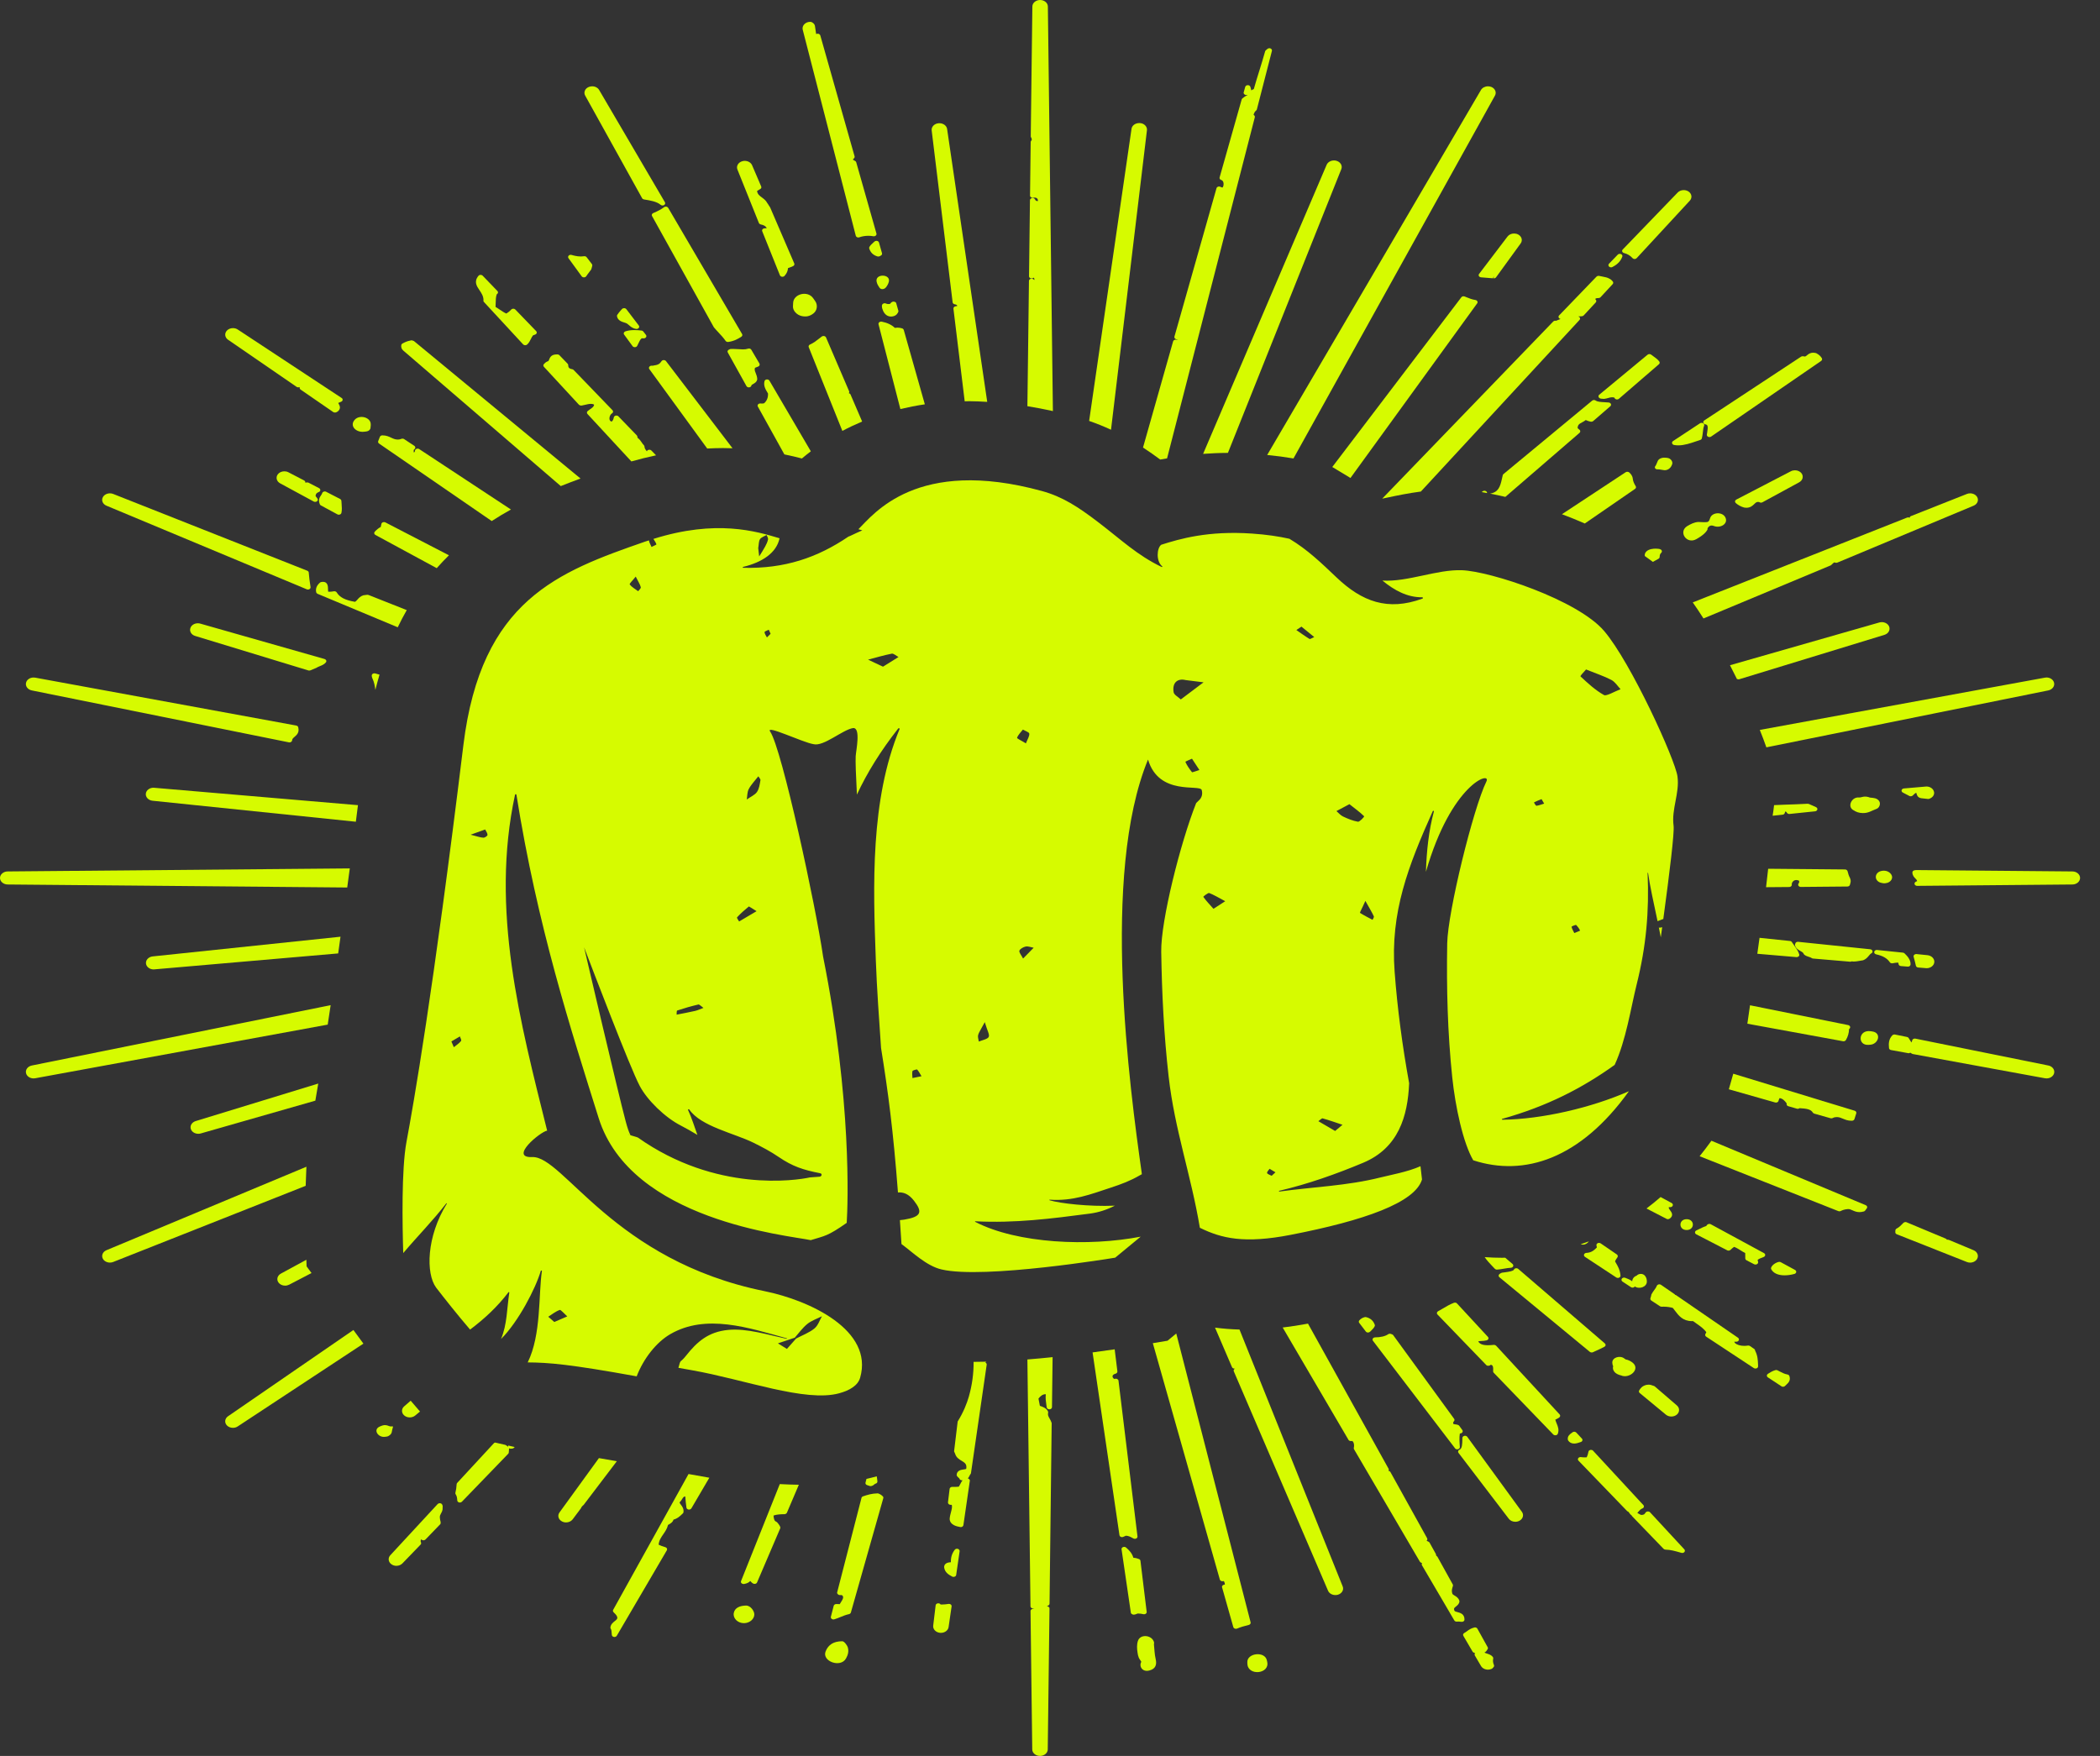 <svg width="55" height="46" viewBox="0 0 55 46" fill="none" xmlns="http://www.w3.org/2000/svg">
<rect x="0" y="0" width="55" height="46" fill="#333333" stroke="none"/>
<path d="M49.037 27.021C49.023 27.019 49.008 27.017 48.994 27.015C48.667 26.967 48.64 27.393 48.937 27.372C48.951 27.372 48.966 27.37 48.981 27.369C49.199 27.354 49.287 27.058 49.037 27.021Z" fill="#D6FB00"/>
<path d="M13.304 37.901C13.285 37.88 13.26 37.864 13.233 37.851L12.969 37.791C12.959 37.794 12.947 37.795 12.94 37.803L11.975 38.847C11.966 38.856 11.961 38.868 11.96 38.88C11.955 38.967 11.944 39.041 11.927 39.106C11.924 39.12 11.926 39.135 11.935 39.147C11.966 39.194 11.973 39.244 11.976 39.306C11.977 39.33 11.995 39.351 12.023 39.359C12.03 39.361 12.037 39.362 12.045 39.362C12.065 39.362 12.085 39.354 12.098 39.34L13.31 38.085C13.319 38.076 13.324 38.064 13.325 38.052C13.327 38.024 13.328 37.997 13.332 37.96C13.333 37.953 13.332 37.946 13.33 37.94C13.341 37.947 13.353 37.951 13.366 37.952C13.368 37.952 13.376 37.952 13.377 37.952C13.386 37.952 13.394 37.952 13.407 37.95C13.428 37.95 13.448 37.942 13.46 37.928L13.48 37.908L13.313 37.869C13.308 37.88 13.303 37.89 13.304 37.901Z" fill="#D6FB00"/>
<path d="M10.057 13.677C10.047 13.677 10.037 13.679 10.028 13.682C10.007 13.691 9.992 13.707 9.989 13.726L9.982 13.755C9.979 13.771 9.975 13.787 9.973 13.803C9.917 13.834 9.867 13.873 9.815 13.929C9.804 13.942 9.798 13.959 9.802 13.975C9.805 13.991 9.816 14.005 9.832 14.014L11.438 14.884C11.542 14.766 11.649 14.655 11.758 14.547L10.093 13.685C10.082 13.68 10.069 13.677 10.057 13.677Z" fill="#D6FB00"/>
<path d="M15.686 38.198L14.653 39.622C14.595 39.702 14.624 39.808 14.719 39.857C14.751 39.874 14.788 39.883 14.826 39.883C14.895 39.883 14.959 39.853 14.997 39.804L15.216 39.511C15.228 39.48 15.246 39.456 15.285 39.425L16.155 38.28L15.686 38.198Z" fill="#D6FB00"/>
<path d="M9.805 17.639C9.791 17.639 9.776 17.643 9.764 17.65C9.746 17.662 9.735 17.68 9.736 17.699C9.737 17.719 9.739 17.741 9.753 17.771C9.8 17.867 9.818 17.972 9.829 18.062C9.829 18.065 9.831 18.067 9.832 18.069C9.866 17.934 9.902 17.802 9.94 17.674L9.827 17.642C9.82 17.64 9.813 17.639 9.805 17.639Z" fill="#D6FB00"/>
<path d="M11.525 39.38C11.522 39.38 11.52 39.379 11.517 39.379C11.496 39.379 11.476 39.388 11.462 39.402L10.222 40.743C10.154 40.816 10.169 40.924 10.256 40.982C10.293 41.007 10.336 41.02 10.382 41.02C10.444 41.02 10.501 40.996 10.54 40.956L11.015 40.464C11.032 40.446 11.035 40.422 11.023 40.401C11.014 40.386 11.015 40.352 11.03 40.323C11.037 40.333 11.048 40.342 11.061 40.346C11.07 40.35 11.08 40.352 11.09 40.352C11.11 40.352 11.13 40.344 11.144 40.33L11.53 39.93C11.544 39.916 11.544 39.88 11.539 39.863C11.53 39.829 11.521 39.797 11.52 39.757C11.516 39.711 11.531 39.683 11.55 39.648C11.572 39.608 11.6 39.557 11.592 39.495C11.598 39.465 11.594 39.44 11.58 39.414C11.57 39.395 11.549 39.382 11.525 39.38Z" fill="#D6FB00"/>
<path d="M23.009 39.127C23 39.123 22.991 39.122 22.981 39.122H22.979C22.832 39.126 22.723 39.159 22.605 39.199C22.583 39.206 22.567 39.222 22.563 39.24L21.925 41.718C21.92 41.738 21.934 41.757 21.951 41.771C21.964 41.782 21.985 41.787 22.004 41.787C22.01 41.787 22.017 41.787 22.023 41.785C22.034 41.785 22.047 41.789 22.063 41.796C22.1 41.844 22.08 41.887 22.028 41.967C22.016 41.985 22.003 42.005 21.993 42.024C21.969 42.022 21.947 42.021 21.925 42.021L21.9 42.021C21.869 42.022 21.842 42.041 21.835 42.067L21.761 42.354C21.756 42.375 21.764 42.396 21.783 42.41C21.796 42.42 21.812 42.425 21.829 42.425C21.836 42.425 21.844 42.424 21.852 42.421C21.91 42.404 21.963 42.382 22.016 42.36C22.087 42.331 22.155 42.303 22.234 42.286C22.259 42.281 22.279 42.264 22.285 42.243L23.134 39.248C23.139 39.23 23.133 39.209 23.117 39.196C23.083 39.163 23.048 39.141 23.009 39.127Z" fill="#D6FB00"/>
<path d="M16.059 42.173C16.048 42.193 16.051 42.216 16.068 42.234L16.09 42.257C16.133 42.3 16.166 42.334 16.169 42.385C16.162 42.419 16.14 42.438 16.1 42.469C16.055 42.505 15.997 42.55 15.987 42.633C15.985 42.646 15.989 42.659 15.997 42.67C16.015 42.694 16.018 42.748 16.021 42.794L16.024 42.83C16.026 42.856 16.048 42.878 16.079 42.883C16.083 42.884 16.088 42.884 16.092 42.884C16.118 42.884 16.142 42.872 16.154 42.852L17.465 40.613C17.474 40.597 17.475 40.58 17.467 40.564C17.459 40.548 17.443 40.536 17.424 40.531C17.359 40.514 17.297 40.491 17.25 40.466C17.26 40.353 17.314 40.276 17.37 40.195C17.42 40.123 17.472 40.048 17.496 39.948C17.5 39.946 17.504 39.944 17.508 39.942C17.556 39.915 17.619 39.88 17.64 39.809C17.742 39.782 17.803 39.724 17.857 39.672L17.883 39.648C17.893 39.638 17.9 39.626 17.901 39.613C17.91 39.521 17.869 39.467 17.836 39.424C17.818 39.4 17.804 39.382 17.797 39.358C17.828 39.332 17.847 39.301 17.864 39.273C17.894 39.223 17.909 39.205 17.948 39.202C17.954 39.302 17.965 39.399 17.978 39.495C17.981 39.52 18.005 39.541 18.035 39.546C18.038 39.546 18.042 39.546 18.047 39.546C18.072 39.546 18.096 39.534 18.108 39.514L18.578 38.712L18.033 38.615L16.059 42.173Z" fill="#D6FB00"/>
<path d="M5.973 37.101C5.887 37.16 5.873 37.267 5.942 37.341C5.981 37.382 6.039 37.405 6.101 37.405C6.147 37.405 6.19 37.392 6.226 37.368L9.518 35.199L9.256 34.842L5.973 37.101Z" fill="#D6FB00"/>
<path d="M23.625 8.602C23.591 8.592 23.552 8.583 23.505 8.583C23.482 8.583 23.46 8.585 23.436 8.589C23.353 8.509 23.238 8.455 23.092 8.426C23.087 8.425 23.082 8.425 23.077 8.425C23.059 8.425 23.041 8.431 23.029 8.441C23.012 8.455 23.004 8.476 23.009 8.495L23.581 10.716C23.784 10.668 23.997 10.625 24.222 10.592L23.67 8.644C23.664 8.624 23.647 8.608 23.625 8.602Z" fill="#D6FB00"/>
<path d="M20.09 9.94C20.087 9.94 20.085 9.94 20.082 9.94C20.053 9.943 20.029 9.961 20.023 9.985C19.992 10.102 20.049 10.199 20.1 10.284L20.115 10.309C20.119 10.416 20.085 10.5 20.012 10.565C19.991 10.57 19.971 10.572 19.953 10.572C19.942 10.572 19.933 10.571 19.923 10.57C19.919 10.569 19.915 10.569 19.911 10.569C19.89 10.569 19.869 10.577 19.856 10.592C19.84 10.609 19.837 10.632 19.849 10.652L20.543 11.904C20.711 11.938 20.865 11.975 21.002 12.011C21.073 11.95 21.153 11.887 21.236 11.823L20.152 9.973C20.14 9.952 20.116 9.94 20.09 9.94Z" fill="#D6FB00"/>
<path d="M19.408 41.42C19.4 41.439 19.405 41.461 19.421 41.476C19.434 41.489 19.453 41.496 19.473 41.496C19.477 41.496 19.482 41.496 19.486 41.496C19.562 41.483 19.616 41.457 19.649 41.417C19.653 41.42 19.657 41.426 19.665 41.434C19.68 41.45 19.699 41.471 19.73 41.486C19.74 41.491 19.752 41.493 19.764 41.493C19.771 41.493 19.779 41.492 19.788 41.49C19.807 41.484 19.822 41.471 19.828 41.455L20.436 40.034C20.442 40.018 20.431 39.986 20.421 39.971C20.4 39.939 20.378 39.906 20.351 39.878C20.344 39.871 20.336 39.866 20.326 39.862C20.28 39.845 20.265 39.787 20.259 39.703C20.337 39.673 20.451 39.668 20.546 39.667C20.574 39.666 20.6 39.651 20.61 39.628L20.922 38.896C20.762 38.894 20.596 38.888 20.423 38.879L19.408 41.42Z" fill="#D6FB00"/>
<path d="M17.384 9.433H17.382C17.358 9.434 17.336 9.445 17.324 9.464C17.287 9.521 17.245 9.559 17.135 9.572C17.118 9.578 17.103 9.581 17.082 9.581C17.082 9.581 17.069 9.58 17.065 9.58C17.042 9.58 17.02 9.59 17.008 9.606C16.993 9.625 16.992 9.65 17.006 9.669L18.522 11.75C18.661 11.743 18.8 11.738 18.937 11.738C19.022 11.738 19.104 11.741 19.185 11.743L17.443 9.46C17.43 9.443 17.408 9.433 17.384 9.433Z" fill="#D6FB00"/>
<path d="M24.854 42.017C24.85 42.017 24.846 42.017 24.843 42.018C24.785 42.026 24.729 42.034 24.663 42.034C24.654 42.034 24.644 42.034 24.635 42.033C24.624 42.014 24.601 42.002 24.574 42.002H24.573C24.538 42.002 24.508 42.024 24.505 42.054L24.441 42.587C24.43 42.681 24.51 42.764 24.619 42.775C24.622 42.775 24.64 42.776 24.642 42.776C24.745 42.776 24.832 42.711 24.844 42.625L24.923 42.082C24.925 42.064 24.918 42.046 24.902 42.033C24.889 42.023 24.872 42.017 24.854 42.017Z" fill="#D6FB00"/>
<path d="M7.775 10.139C7.784 10.145 7.797 10.147 7.81 10.147C7.818 10.147 7.826 10.146 7.834 10.145C7.84 10.145 7.846 10.143 7.851 10.14C7.848 10.148 7.847 10.156 7.847 10.164C7.848 10.18 7.857 10.195 7.873 10.206L8.728 10.795C8.741 10.803 8.756 10.807 8.772 10.807C8.784 10.807 8.797 10.805 8.807 10.8C8.824 10.792 8.847 10.782 8.862 10.765C8.933 10.691 8.895 10.623 8.87 10.578C8.866 10.571 8.862 10.564 8.858 10.556C8.868 10.552 8.88 10.547 8.89 10.543C8.908 10.536 8.927 10.529 8.943 10.52C8.961 10.51 8.973 10.493 8.974 10.474C8.975 10.455 8.965 10.437 8.948 10.426L6.226 8.632C6.19 8.608 6.146 8.596 6.101 8.596C6.039 8.596 5.981 8.619 5.943 8.66C5.874 8.733 5.887 8.841 5.973 8.9L7.775 10.139Z" fill="#D6FB00"/>
<path d="M2.789 13.248L8.034 15.438C8.044 15.443 8.054 15.444 8.065 15.444C8.079 15.444 8.094 15.441 8.105 15.434C8.126 15.421 8.137 15.399 8.133 15.378C8.111 15.241 8.094 15.108 8.086 14.995C8.083 14.976 8.068 14.959 8.047 14.951L2.965 12.94C2.939 12.929 2.91 12.924 2.879 12.924C2.801 12.924 2.729 12.962 2.696 13.021C2.647 13.105 2.689 13.207 2.789 13.248Z" fill="#D6FB00"/>
<path d="M3.82 20.788C3.807 20.881 3.887 20.966 3.996 20.977L9.32 21.527C9.338 21.385 9.356 21.24 9.375 21.093C4.028 20.636 4.024 20.636 4.021 20.636C3.918 20.636 3.831 20.701 3.82 20.788Z" fill="#D6FB00"/>
<path d="M8.377 13.211C8.382 13.223 8.392 13.234 8.405 13.241L8.836 13.474C8.848 13.481 8.861 13.484 8.873 13.484C8.883 13.484 8.892 13.482 8.901 13.479C8.922 13.472 8.937 13.455 8.942 13.437C8.959 13.359 8.953 13.275 8.946 13.188L8.941 13.119C8.939 13.1 8.927 13.083 8.908 13.072L8.542 12.883C8.531 12.877 8.518 12.874 8.506 12.874C8.496 12.874 8.487 12.876 8.478 12.88C8.458 12.887 8.443 12.902 8.438 12.921C8.433 12.94 8.421 12.957 8.407 12.977C8.374 13.026 8.327 13.093 8.377 13.211Z" fill="#D6FB00"/>
<path d="M5.182 16.328C5.095 16.328 5.018 16.374 4.99 16.443C4.953 16.532 5.008 16.629 5.112 16.66L8.077 17.564C8.084 17.566 8.092 17.567 8.1 17.567C8.111 17.567 8.121 17.565 8.13 17.561C8.176 17.543 8.221 17.525 8.283 17.497C8.305 17.481 8.338 17.468 8.373 17.453C8.431 17.43 8.498 17.402 8.537 17.35C8.548 17.335 8.55 17.317 8.543 17.299C8.536 17.283 8.52 17.27 8.5 17.264L5.246 16.337C5.225 16.331 5.203 16.328 5.182 16.328Z" fill="#D6FB00"/>
<path d="M0.833 18.087L7.565 19.447C7.571 19.448 7.576 19.449 7.582 19.449C7.597 19.449 7.611 19.445 7.623 19.437C7.64 19.426 7.65 19.411 7.651 19.393C7.653 19.357 7.676 19.336 7.717 19.301C7.771 19.254 7.846 19.191 7.811 19.054C7.807 19.03 7.786 19.012 7.758 19.007L0.925 17.753C0.91 17.75 0.896 17.749 0.88 17.749C0.785 17.749 0.704 17.804 0.683 17.882C0.658 17.974 0.725 18.065 0.833 18.087Z" fill="#D6FB00"/>
<path d="M8.335 28.386L5.124 29.369C5.02 29.402 4.965 29.499 5.002 29.587C5.03 29.656 5.107 29.702 5.194 29.702C5.216 29.702 5.238 29.699 5.258 29.693L8.259 28.834C8.284 28.693 8.309 28.544 8.335 28.386Z" fill="#D6FB00"/>
<path d="M7.356 33.365C7.263 33.416 7.236 33.521 7.295 33.6C7.332 33.65 7.396 33.68 7.467 33.68C7.504 33.68 7.541 33.671 7.573 33.655L8.159 33.35L8.03 33.175L8.024 33.002L7.356 33.365Z" fill="#D6FB00"/>
<path d="M8.025 30.565L2.789 32.751C2.689 32.793 2.648 32.895 2.696 32.979C2.729 33.038 2.801 33.076 2.879 33.076C2.91 33.076 2.939 33.071 2.965 33.06L8.006 31.065C8.011 30.889 8.017 30.721 8.025 30.565Z" fill="#D6FB00"/>
<path d="M3.824 25.244C3.835 25.331 3.922 25.396 4.025 25.396C4.028 25.396 4.032 25.396 8.857 24.977C8.877 24.834 8.897 24.688 8.918 24.539L4 25.055C3.891 25.066 3.811 25.151 3.824 25.244Z" fill="#D6FB00"/>
<path d="M9.161 22.75L0.2 22.829C0.09 22.83 0 22.907 0 23C0 23.093 0.09 23.17 0.201 23.171L9.094 23.25C9.116 23.086 9.138 22.92 9.161 22.75Z" fill="#D6FB00"/>
<path d="M8.66 26.332L0.834 27.913C0.726 27.935 0.658 28.026 0.683 28.118C0.704 28.196 0.785 28.251 0.88 28.251C0.895 28.251 0.91 28.25 0.924 28.247L8.583 26.842C8.608 26.678 8.633 26.508 8.66 26.332Z" fill="#D6FB00"/>
<path d="M44.823 29.884L44.82 29.888C44.719 30.029 44.617 30.161 44.514 30.29L48.145 31.727C48.154 31.731 48.164 31.733 48.174 31.733C48.186 31.733 48.199 31.73 48.209 31.725C48.254 31.703 48.305 31.681 48.402 31.674C48.446 31.674 48.478 31.689 48.518 31.707C48.567 31.729 48.622 31.754 48.7 31.754C48.736 31.754 48.773 31.748 48.813 31.737C48.829 31.733 48.843 31.724 48.851 31.711L48.892 31.655C48.903 31.641 48.906 31.624 48.9 31.608C48.895 31.592 48.882 31.579 48.864 31.572L44.823 29.884Z" fill="#D6FB00"/>
<path d="M45.967 35.384C45.967 35.366 45.959 35.348 45.941 35.337L45.833 35.262C45.821 35.254 45.805 35.249 45.79 35.249C45.785 35.249 45.781 35.25 45.776 35.25C45.745 35.255 45.714 35.258 45.684 35.258C45.579 35.258 45.484 35.228 45.441 35.183C45.431 35.172 45.424 35.16 45.421 35.148C45.438 35.148 45.474 35.149 45.475 35.149C45.504 35.149 45.529 35.134 45.54 35.111C45.55 35.088 45.541 35.061 45.519 35.045L43.899 33.931C43.891 33.926 43.882 33.922 43.872 33.921C43.868 33.913 43.862 33.906 43.853 33.9L43.502 33.658C43.49 33.65 43.474 33.645 43.458 33.645C43.452 33.645 43.446 33.646 43.44 33.648C43.418 33.653 43.401 33.667 43.393 33.684C43.376 33.728 43.347 33.767 43.316 33.809C43.296 33.837 43.275 33.864 43.251 33.911C43.245 33.944 43.237 33.977 43.226 34.007C43.217 34.03 43.227 34.056 43.249 34.071L43.476 34.22C43.488 34.228 43.504 34.232 43.519 34.232C43.521 34.232 43.557 34.231 43.573 34.231C43.669 34.231 43.758 34.248 43.812 34.264C43.831 34.287 43.848 34.31 43.866 34.334C43.963 34.463 44.073 34.609 44.309 34.609C44.319 34.609 44.33 34.609 44.34 34.608C44.371 34.631 44.402 34.653 44.434 34.675C44.531 34.743 44.624 34.807 44.689 34.901C44.687 34.907 44.669 34.941 44.664 34.95C44.653 34.974 44.662 35.002 44.686 35.017L45.934 35.84C45.947 35.848 45.962 35.852 45.977 35.852C45.987 35.852 45.998 35.85 46.008 35.846C46.032 35.836 46.047 35.814 46.045 35.791L46.044 35.745C46.039 35.633 46.034 35.507 45.967 35.384Z" fill="#D6FB00"/>
<path d="M44.803 32.07C44.794 32.065 44.782 32.063 44.771 32.063C44.763 32.063 44.754 32.064 44.745 32.066C44.727 32.07 44.709 32.085 44.7 32.099C44.696 32.106 44.692 32.112 44.688 32.118C44.613 32.142 44.551 32.173 44.49 32.204L44.428 32.234C44.407 32.244 44.393 32.263 44.393 32.284C44.392 32.304 44.405 32.324 44.425 32.335L45.236 32.754C45.247 32.76 45.26 32.763 45.272 32.763C45.292 32.763 45.312 32.755 45.325 32.741C45.355 32.711 45.385 32.686 45.417 32.664C45.478 32.687 45.532 32.721 45.588 32.756C45.627 32.781 45.666 32.805 45.708 32.826C45.707 32.859 45.71 32.967 45.71 32.967C45.711 32.987 45.723 33.005 45.743 33.016L45.941 33.119C45.953 33.124 45.965 33.127 45.977 33.127C45.992 33.127 46.006 33.124 46.018 33.116C46.041 33.102 46.051 33.079 46.045 33.056C46.04 33.04 46.036 33.023 46.033 33.005C46.066 32.979 46.116 32.956 46.188 32.931C46.212 32.922 46.229 32.904 46.231 32.882C46.234 32.86 46.222 32.839 46.2 32.828L44.803 32.07Z" fill="#D6FB00"/>
<path d="M46.812 36.007C46.738 35.994 46.677 35.962 46.613 35.929L46.553 35.898C46.542 35.893 46.53 35.89 46.518 35.89C46.511 35.89 46.502 35.891 46.495 35.894C46.418 35.917 46.364 35.951 46.303 35.99C46.286 36.001 46.276 36.018 46.275 36.036C46.275 36.054 46.285 36.072 46.302 36.083L46.656 36.316C46.669 36.325 46.683 36.329 46.699 36.329C46.702 36.329 46.705 36.329 46.709 36.328C46.727 36.326 46.744 36.318 46.755 36.304C46.765 36.293 46.776 36.282 46.788 36.272C46.837 36.227 46.904 36.165 46.865 36.048C46.858 36.027 46.837 36.011 46.812 36.007Z" fill="#D6FB00"/>
<path d="M41.443 37.737C41.449 37.72 41.444 37.701 41.431 37.687L41.285 37.53C41.273 37.517 41.255 37.509 41.235 37.507H41.231C41.213 37.507 41.195 37.513 41.182 37.524L41.157 37.543C41.113 37.575 41.046 37.624 41.063 37.718C41.065 37.724 41.067 37.731 41.071 37.737C41.105 37.789 41.16 37.817 41.228 37.817C41.287 37.817 41.349 37.795 41.403 37.776C41.423 37.77 41.438 37.755 41.443 37.737Z" fill="#D6FB00"/>
<path d="M43.214 39.616C43.201 39.602 43.18 39.595 43.159 39.595C43.157 39.595 43.155 39.595 43.153 39.596C43.13 39.597 43.108 39.61 43.097 39.627C43.079 39.653 43.068 39.669 43.052 39.675C43.03 39.683 43.012 39.687 42.996 39.687C42.974 39.687 42.958 39.678 42.93 39.661C42.916 39.652 42.9 39.643 42.882 39.635C42.892 39.623 42.901 39.612 42.911 39.602C42.942 39.565 42.969 39.534 43.014 39.517C43.034 39.51 43.048 39.495 43.053 39.478C43.058 39.461 43.053 39.442 43.04 39.428L41.724 38.005C41.711 37.99 41.691 37.982 41.67 37.982C41.664 37.982 41.658 37.983 41.652 37.984C41.626 37.99 41.605 38.009 41.602 38.032C41.593 38.085 41.576 38.137 41.557 38.177C41.539 38.179 41.523 38.179 41.506 38.179C41.471 38.179 41.439 38.176 41.408 38.172C41.404 38.171 41.399 38.171 41.395 38.171C41.371 38.171 41.348 38.181 41.336 38.199C41.321 38.22 41.323 38.246 41.342 38.266L42.613 39.583C42.621 39.591 42.632 39.597 42.644 39.601C42.65 39.603 42.664 39.623 42.671 39.633C42.684 39.652 42.699 39.674 42.722 39.692C42.726 39.694 42.73 39.697 42.734 39.699C42.736 39.707 42.74 39.715 42.748 39.723L43.569 40.574C43.582 40.587 43.601 40.595 43.621 40.596C43.75 40.597 43.882 40.636 44.009 40.672L44.037 40.68C44.044 40.682 44.052 40.683 44.059 40.683C44.081 40.683 44.102 40.674 44.115 40.659C44.133 40.638 44.132 40.609 44.114 40.589L43.214 39.616Z" fill="#D6FB00"/>
<path d="M46.64 33.066C46.628 33.06 46.615 33.057 46.602 33.057C46.596 33.057 46.59 33.058 46.583 33.059C46.494 33.081 46.413 33.142 46.387 33.207C46.381 33.221 46.382 33.236 46.389 33.25C46.444 33.353 46.568 33.41 46.739 33.41C46.821 33.41 46.91 33.397 46.997 33.373C47.022 33.366 47.04 33.347 47.044 33.325C47.047 33.302 47.035 33.281 47.012 33.268L46.64 33.066Z" fill="#D6FB00"/>
<path d="M39.184 35.254C39.17 35.24 39.151 35.231 39.129 35.231C39.126 35.231 39.123 35.231 39.12 35.232C39.068 35.237 39.018 35.241 38.971 35.241C38.834 35.241 38.754 35.211 38.715 35.14C38.737 35.134 38.763 35.132 38.8 35.13C38.84 35.129 38.886 35.126 38.936 35.113C38.957 35.107 38.974 35.093 38.981 35.075C38.987 35.056 38.983 35.037 38.969 35.022L38.16 34.147C38.147 34.132 38.127 34.124 38.106 34.124C38.096 34.124 38.087 34.126 38.077 34.13C37.968 34.172 37.878 34.226 37.791 34.278C37.749 34.302 37.708 34.327 37.665 34.35C37.648 34.359 37.637 34.373 37.634 34.39C37.63 34.406 37.636 34.423 37.648 34.436L38.93 35.764C38.941 35.776 38.96 35.779 38.979 35.779C38.984 35.779 38.989 35.779 38.994 35.778C39.011 35.777 39.032 35.765 39.045 35.752C39.101 35.764 39.112 35.804 39.106 35.923C39.105 35.937 39.11 35.951 39.121 35.962L40.681 37.579C40.694 37.593 40.714 37.6 40.734 37.6C40.739 37.6 40.743 37.6 40.748 37.599C40.772 37.595 40.793 37.58 40.8 37.559C40.838 37.457 40.803 37.371 40.769 37.289C40.756 37.257 40.743 37.225 40.734 37.191C40.773 37.175 40.806 37.155 40.835 37.135C40.865 37.115 40.871 37.079 40.847 37.053L39.184 35.254Z" fill="#D6FB00"/>
<path d="M50.239 25.346L50.458 25.364C50.562 25.364 50.648 25.299 50.66 25.212C50.672 25.12 50.592 25.035 50.483 25.023C50.483 25.023 50.189 24.993 50.186 24.993C50.167 24.993 50.148 25 50.135 25.013C50.12 25.027 50.114 25.046 50.119 25.065C50.141 25.143 50.161 25.221 50.178 25.299C50.184 25.325 50.209 25.344 50.239 25.346Z" fill="#D6FB00"/>
<path d="M54.278 22.829L50.179 22.793C50.174 22.793 50.155 22.797 50.15 22.798C50.113 22.8 50.084 22.827 50.086 22.859C50.091 22.939 50.132 22.981 50.165 23.014C50.188 23.037 50.204 23.053 50.21 23.083L50.179 23.097C50.151 23.11 50.136 23.137 50.144 23.163C50.152 23.189 50.18 23.207 50.211 23.207L54.278 23.171C54.389 23.17 54.478 23.093 54.478 23C54.479 22.907 54.389 22.83 54.278 22.829Z" fill="#D6FB00"/>
<path d="M53.647 27.913L50.165 27.209C50.16 27.208 50.154 27.208 50.149 27.208C50.136 27.208 50.123 27.211 50.111 27.217C50.095 27.227 50.084 27.24 50.081 27.256C50.076 27.279 50.069 27.297 50.062 27.31C50.051 27.293 50.04 27.275 50.029 27.258C50.016 27.237 50.002 27.216 49.99 27.196C49.981 27.18 49.964 27.169 49.944 27.165L49.631 27.102C49.626 27.101 49.62 27.1 49.615 27.1C49.594 27.1 49.574 27.108 49.561 27.122C49.464 27.225 49.462 27.343 49.474 27.456C49.476 27.482 49.498 27.503 49.528 27.508L49.978 27.59C49.981 27.591 49.984 27.592 49.988 27.592C50.003 27.592 50.017 27.585 50.03 27.577C50.042 27.582 50.056 27.59 50.069 27.6C50.078 27.606 50.089 27.611 50.1 27.613L53.557 28.247C53.571 28.25 53.585 28.251 53.6 28.251C53.695 28.251 53.776 28.196 53.798 28.117C53.822 28.026 53.754 27.934 53.647 27.913Z" fill="#D6FB00"/>
<path d="M25.088 40.576C25.08 40.574 25.072 40.572 25.064 40.572C25.041 40.572 25.02 40.582 25.007 40.598C24.935 40.689 24.9 40.797 24.904 40.926C24.765 40.931 24.73 40.992 24.727 41.053C24.741 41.186 24.838 41.249 24.937 41.301C24.949 41.307 24.961 41.31 24.974 41.31C24.984 41.31 24.994 41.308 25.004 41.304C25.025 41.296 25.04 41.279 25.043 41.259L25.133 40.638C25.136 40.611 25.118 40.586 25.088 40.576Z" fill="#D6FB00"/>
<path d="M51.689 32.752L51.041 32.481C51.032 32.477 51.022 32.475 51.011 32.475C51.004 32.475 50.997 32.476 50.991 32.478C50.985 32.465 50.973 32.453 50.957 32.447L49.935 32.02C49.926 32.015 49.915 32.014 49.904 32.014C49.885 32.014 49.865 32.021 49.851 32.035L49.829 32.058C49.782 32.106 49.738 32.152 49.675 32.184C49.653 32.195 49.64 32.216 49.641 32.237C49.642 32.245 49.641 32.252 49.64 32.258L49.639 32.28C49.638 32.303 49.653 32.325 49.678 32.334L51.512 33.06C51.539 33.071 51.568 33.077 51.598 33.077C51.676 33.077 51.748 33.038 51.781 32.98C51.83 32.895 51.788 32.793 51.689 32.752Z" fill="#D6FB00"/>
<path d="M49.553 25.236C49.559 25.236 49.563 25.235 49.569 25.235C49.61 25.227 49.657 25.218 49.693 25.218C49.704 25.218 49.712 25.219 49.718 25.22C49.72 25.228 49.722 25.239 49.724 25.254C49.726 25.282 49.752 25.305 49.785 25.308C49.785 25.308 49.967 25.323 49.969 25.323C49.986 25.323 50.001 25.318 50.014 25.309C50.028 25.299 50.037 25.284 50.038 25.268C50.047 25.146 49.952 25.043 49.88 24.975C49.869 24.965 49.854 24.958 49.837 24.956C49.837 24.956 49.158 24.886 49.155 24.886C49.122 24.886 49.093 24.906 49.087 24.933C49.081 24.964 49.102 24.993 49.138 25.001C49.312 25.039 49.425 25.104 49.494 25.206C49.506 25.225 49.529 25.236 49.553 25.236Z" fill="#D6FB00"/>
<path d="M7.963 12.585L7.553 12.372C7.521 12.355 7.485 12.347 7.447 12.347C7.377 12.347 7.312 12.377 7.275 12.427C7.216 12.506 7.244 12.612 7.337 12.662L8.217 13.139C8.228 13.145 8.241 13.148 8.254 13.148C8.272 13.148 8.29 13.143 8.304 13.131C8.327 13.111 8.33 13.081 8.312 13.058C8.296 13.038 8.281 13.018 8.266 12.997C8.265 12.926 8.32 12.9 8.345 12.892C8.37 12.884 8.387 12.865 8.389 12.843C8.392 12.821 8.379 12.799 8.356 12.788L8.079 12.644C8.07 12.64 8.057 12.638 8.043 12.638C8.03 12.638 8.017 12.639 8.008 12.642C8.004 12.643 7.998 12.644 7.995 12.646L7.996 12.645C8.001 12.621 7.988 12.597 7.963 12.585Z" fill="#D6FB00"/>
<path d="M27.241 0C27.13 0 27.039 0.076 27.038 0.17L26.996 3.57C26.995 3.581 26.999 3.591 27.005 3.601C27.027 3.632 27.025 3.67 27.015 3.678C27.002 3.689 26.994 3.704 26.994 3.72L26.977 5.123C26.977 5.141 26.986 5.158 27.003 5.169C27.015 5.177 27.03 5.182 27.046 5.182C27.051 5.182 27.057 5.181 27.062 5.18C27.074 5.178 27.086 5.176 27.097 5.176C27.143 5.176 27.164 5.198 27.173 5.211C27.184 5.228 27.187 5.248 27.181 5.267H27.174C27.145 5.267 27.125 5.26 27.108 5.224C27.098 5.202 27.072 5.187 27.044 5.187C27.04 5.187 27.036 5.187 27.031 5.188C26.999 5.194 26.976 5.217 26.975 5.245L26.951 7.237C26.95 7.26 26.967 7.281 26.992 7.291C27.001 7.294 27.01 7.295 27.02 7.295C27.037 7.295 27.054 7.29 27.067 7.279C27.07 7.277 27.072 7.276 27.079 7.274C27.084 7.282 27.088 7.294 27.091 7.309C27.092 7.319 27.092 7.329 27.091 7.337C27.082 7.328 27.07 7.318 27.054 7.309C27.043 7.304 27.03 7.301 27.018 7.301C27.006 7.301 26.995 7.303 26.985 7.308C26.963 7.318 26.949 7.337 26.949 7.358L26.908 10.641C27.128 10.677 27.351 10.719 27.576 10.769L27.444 0.17C27.443 0.076 27.352 0 27.241 0Z" fill="#D6FB00"/>
<path d="M29.424 40.259C29.452 40.245 29.477 40.235 29.488 40.231C29.552 40.233 29.6 40.258 29.654 40.287L29.687 40.304C29.698 40.31 29.71 40.312 29.723 40.312C29.735 40.312 29.748 40.309 29.76 40.303C29.782 40.292 29.794 40.27 29.791 40.248L29.294 36.17C29.292 36.153 29.281 36.138 29.264 36.128C29.252 36.121 29.239 36.118 29.225 36.118C29.219 36.118 29.213 36.119 29.207 36.12C29.2 36.122 29.193 36.123 29.179 36.123C29.178 36.123 29.177 36.123 29.177 36.123C29.151 36.1 29.131 36.072 29.139 36.043C29.147 36.019 29.177 35.996 29.213 35.988C29.246 35.981 29.268 35.954 29.265 35.926L29.194 35.348C29.028 35.372 28.831 35.4 28.615 35.429L29.319 40.217C29.322 40.237 29.337 40.254 29.358 40.263C29.367 40.267 29.377 40.268 29.387 40.268C29.4 40.268 29.413 40.265 29.424 40.259Z" fill="#D6FB00"/>
<path d="M30.039 3.412C30.05 3.319 29.969 3.234 29.864 3.225C29.859 3.225 29.841 3.224 29.837 3.224C29.734 3.224 29.648 3.288 29.635 3.374L28.525 11.027C28.728 11.097 28.919 11.175 29.098 11.258L30.039 3.412Z" fill="#D6FB00"/>
<path d="M26.989 42.08C26.989 42.11 27.016 42.135 27.051 42.138L27.094 42.14C27.078 42.143 27.062 42.145 27.046 42.148C27.014 42.153 26.99 42.177 26.99 42.205L27.035 45.831C27.036 45.924 27.128 46 27.238 46C27.349 46 27.44 45.924 27.441 45.831L27.487 42.132C27.487 42.112 27.469 42.096 27.449 42.085C27.439 42.079 27.427 42.077 27.414 42.077C27.426 42.072 27.438 42.067 27.45 42.062C27.473 42.053 27.488 42.033 27.488 42.011L27.544 37.279C27.529 37.232 27.508 37.194 27.488 37.159C27.457 37.105 27.437 37.07 27.451 37.006C27.453 36.994 27.452 36.983 27.446 36.972C27.402 36.886 27.313 36.856 27.242 36.831L27.235 36.828L27.198 36.639C27.241 36.581 27.306 36.525 27.374 36.525C27.379 36.525 27.385 36.525 27.39 36.526C27.379 36.628 27.392 36.71 27.403 36.79C27.407 36.816 27.411 36.841 27.414 36.868C27.418 36.898 27.447 36.92 27.483 36.92H27.486C27.523 36.919 27.552 36.894 27.552 36.863L27.568 35.553C27.352 35.576 27.131 35.596 26.908 35.614L26.989 42.08Z" fill="#D6FB00"/>
<path d="M25.805 35.693C25.812 35.687 25.82 35.681 25.83 35.676C25.83 35.676 25.831 35.673 25.832 35.672C25.74 35.674 25.649 35.676 25.561 35.676C25.54 35.676 25.519 35.676 25.499 35.676C25.502 35.98 25.46 36.286 25.374 36.589C25.324 36.761 25.236 36.991 25.082 37.239L24.989 38.011C24.988 38.02 24.99 38.028 24.993 38.036C24.997 38.045 25.001 38.053 25.006 38.062C25.01 38.071 25.015 38.08 25.018 38.092C25.045 38.184 25.125 38.233 25.189 38.271C25.271 38.322 25.327 38.355 25.306 38.48C25.298 38.487 25.259 38.493 25.238 38.495C25.174 38.504 25.057 38.52 25.055 38.645C25.066 38.679 25.092 38.7 25.109 38.714C25.123 38.725 25.125 38.728 25.126 38.731C25.131 38.756 25.155 38.776 25.186 38.779C25.188 38.779 25.203 38.78 25.211 38.78C25.182 38.813 25.163 38.852 25.146 38.886C25.136 38.907 25.126 38.927 25.114 38.945C25.084 38.95 25.051 38.952 25.009 38.952C24.986 38.952 24.941 38.951 24.941 38.951C24.905 38.951 24.875 38.974 24.871 39.003L24.828 39.358C24.827 39.374 24.833 39.391 24.846 39.403C24.859 39.415 24.878 39.422 24.898 39.422H24.928C24.943 39.48 24.925 39.545 24.905 39.62C24.891 39.674 24.875 39.73 24.872 39.796C24.885 39.954 25.057 39.987 25.149 40.004C25.154 40.005 25.159 40.005 25.164 40.005C25.178 40.005 25.192 40.002 25.203 39.995C25.219 39.985 25.23 39.97 25.232 39.954L25.401 38.788C25.404 38.772 25.389 38.755 25.376 38.743C25.369 38.737 25.359 38.732 25.349 38.729C25.37 38.706 25.383 38.68 25.393 38.66C25.401 38.644 25.408 38.629 25.416 38.62C25.423 38.612 25.428 38.602 25.43 38.592L25.842 35.751C25.845 35.727 25.83 35.703 25.805 35.693Z" fill="#D6FB00"/>
<path d="M24.604 3.228C24.601 3.228 24.583 3.228 24.58 3.229C24.47 3.239 24.39 3.323 24.401 3.416L24.95 7.921C24.953 7.947 24.977 7.967 25.007 7.972C25.037 7.977 25.062 7.984 25.074 8.015C25.056 8.018 25.037 8.021 25.018 8.026C24.987 8.034 24.968 8.06 24.971 8.088L25.266 10.513C25.308 10.512 25.347 10.51 25.389 10.51C25.542 10.51 25.699 10.519 25.856 10.528L24.805 3.378C24.792 3.292 24.705 3.228 24.604 3.228Z" fill="#D6FB00"/>
<path d="M39.108 43.45C39.111 43.436 39.108 43.421 39.099 43.409C39.059 43.356 38.998 43.336 38.947 43.32C38.916 43.31 38.894 43.302 38.879 43.292C38.924 43.268 38.946 43.23 38.962 43.202C38.972 43.186 38.972 43.167 38.963 43.152L38.694 42.667C38.682 42.646 38.657 42.633 38.631 42.633C38.625 42.633 38.619 42.634 38.612 42.636C38.525 42.657 38.47 42.696 38.422 42.732C38.399 42.748 38.377 42.765 38.351 42.779C38.321 42.795 38.31 42.827 38.326 42.854L38.568 43.269C38.576 43.282 38.591 43.293 38.609 43.298C38.618 43.301 38.627 43.304 38.633 43.309C38.629 43.313 38.626 43.318 38.624 43.324C38.617 43.339 38.619 43.355 38.627 43.369L38.788 43.644C38.822 43.702 38.893 43.74 38.97 43.74C39 43.74 39.03 43.734 39.058 43.723C39.086 43.712 39.1 43.694 39.114 43.677C39.13 43.661 39.136 43.639 39.127 43.618C39.102 43.562 39.096 43.507 39.108 43.45Z" fill="#D6FB00"/>
<path d="M38.355 42.431C38.36 42.282 38.242 42.251 38.171 42.232C38.133 42.222 38.108 42.215 38.097 42.202L38.089 42.188C38.088 42.183 38.087 42.178 38.085 42.174C38.073 42.135 38.087 42.122 38.131 42.087C38.168 42.057 38.214 42.021 38.223 41.958C38.224 41.952 38.223 41.944 38.222 41.938C38.201 41.862 38.142 41.827 38.099 41.801C38.063 41.78 38.044 41.768 38.036 41.745C38.014 41.676 38.028 41.63 38.044 41.576L38.053 41.544C38.057 41.531 38.055 41.518 38.048 41.506L37.646 40.781C37.641 40.773 37.628 40.763 37.617 40.756L37.605 40.708L37.441 40.413C37.434 40.4 37.422 40.389 37.406 40.384C37.392 40.378 37.376 40.372 37.362 40.363C37.37 40.358 37.375 40.35 37.379 40.343C37.386 40.328 37.385 40.311 37.377 40.297L36.415 38.562C36.407 38.548 36.392 38.537 36.373 38.532C36.37 38.531 36.367 38.53 36.364 38.529L36.366 38.526C36.376 38.51 36.376 38.492 36.367 38.476L34.257 34.675C34.028 34.718 33.807 34.751 33.594 34.777L35.32 37.724C35.33 37.741 35.353 37.75 35.376 37.752C35.376 37.752 35.38 37.753 35.383 37.753C35.391 37.753 35.4 37.751 35.408 37.748C35.417 37.75 35.424 37.755 35.431 37.762C35.461 37.794 35.473 37.866 35.457 37.93C35.454 37.942 35.456 37.956 35.463 37.967L37.187 40.911C37.194 40.922 37.204 40.931 37.216 40.936C37.229 40.942 37.238 40.947 37.245 40.952C37.234 40.969 37.233 40.99 37.243 41.007L37.962 42.233C37.966 42.242 37.971 42.251 37.977 42.26L38.089 42.45C38.1 42.47 38.124 42.482 38.151 42.482C38.151 42.482 38.187 42.48 38.203 42.48C38.225 42.48 38.249 42.482 38.274 42.486C38.278 42.487 38.282 42.487 38.287 42.487C38.302 42.487 38.317 42.483 38.33 42.474C38.346 42.464 38.355 42.448 38.355 42.431Z" fill="#D6FB00"/>
<path d="M38.428 37.64C38.416 37.623 38.393 37.613 38.369 37.613C38.364 37.613 38.357 37.613 38.352 37.615C38.322 37.622 38.301 37.644 38.3 37.67L38.3 37.713C38.297 37.828 38.296 37.948 38.225 37.978C38.208 37.985 38.195 37.998 38.19 38.014C38.185 38.03 38.188 38.047 38.199 38.061L39.516 39.787C39.553 39.837 39.617 39.866 39.687 39.866C39.725 39.866 39.762 39.857 39.794 39.84C39.888 39.79 39.917 39.685 39.859 39.605L38.428 37.64Z" fill="#D6FB00"/>
<path d="M30.578 35.123L30.193 35.187L31.948 41.379C31.956 41.406 31.984 41.424 32.015 41.424C32.02 41.424 32.053 41.42 32.053 41.42C32.071 41.447 32.084 41.498 32.078 41.513C32.076 41.513 32.071 41.513 32.07 41.513C32.05 41.514 32.031 41.522 32.018 41.536C32.006 41.55 32.001 41.568 32.007 41.585L32.301 42.625C32.306 42.643 32.32 42.657 32.339 42.665C32.348 42.668 32.358 42.67 32.368 42.67C32.379 42.67 32.389 42.668 32.399 42.664C32.488 42.627 32.588 42.596 32.705 42.569C32.74 42.56 32.762 42.53 32.754 42.5L30.807 34.934L30.578 35.123Z" fill="#D6FB00"/>
<path d="M29.829 40.842C29.796 40.829 29.747 40.812 29.684 40.809C29.647 40.684 29.569 40.608 29.492 40.541C29.479 40.529 29.461 40.523 29.442 40.523C29.432 40.523 29.422 40.525 29.413 40.529C29.386 40.539 29.37 40.563 29.374 40.588L29.618 42.252C29.621 42.27 29.642 42.283 29.66 42.292C29.669 42.297 29.682 42.299 29.695 42.299C29.707 42.299 29.719 42.297 29.73 42.294C29.759 42.284 29.788 42.275 29.799 42.269C29.857 42.269 29.904 42.278 29.946 42.287C29.952 42.289 29.958 42.289 29.964 42.289C29.98 42.289 29.996 42.284 30.008 42.275C30.026 42.263 30.035 42.244 30.032 42.225L29.869 40.889C29.867 40.869 29.852 40.851 29.829 40.842Z" fill="#D6FB00"/>
<path d="M32.463 34.83C32.246 34.824 32.032 34.807 31.822 34.78L32.267 35.816C32.277 35.839 32.303 35.854 32.332 35.854C32.335 35.854 32.339 35.853 32.342 35.853C32.341 35.855 32.341 35.856 32.341 35.856C32.314 35.871 32.303 35.899 32.314 35.925L34.783 41.674C34.812 41.741 34.889 41.786 34.974 41.786C34.999 41.786 35.021 41.783 35.041 41.777C35.146 41.745 35.202 41.648 35.166 41.56L32.463 34.83Z" fill="#D6FB00"/>
<path d="M19.876 5.842C19.884 5.861 19.903 5.875 19.926 5.88C20.007 5.896 20.056 5.926 20.083 5.977C20.068 5.98 20.05 5.981 20.027 5.981C20.006 5.981 19.985 5.99 19.972 6.006C19.959 6.021 19.956 6.04 19.963 6.058L20.426 7.211C20.435 7.232 20.456 7.247 20.481 7.25C20.485 7.251 20.488 7.251 20.492 7.251C20.513 7.251 20.534 7.243 20.547 7.228C20.604 7.164 20.634 7.099 20.638 7.024C20.68 7.01 20.723 6.994 20.77 6.972C20.8 6.959 20.814 6.928 20.802 6.901L20.171 5.435C20.158 5.419 20.147 5.4 20.136 5.381C20.121 5.356 20.106 5.331 20.095 5.319C20.061 5.251 20.003 5.209 19.953 5.172C19.891 5.126 19.839 5.089 19.828 5.003C19.843 4.996 19.855 4.987 19.867 4.979C19.879 4.971 19.89 4.963 19.905 4.956C19.935 4.942 19.948 4.912 19.936 4.885L19.697 4.327C19.668 4.26 19.591 4.214 19.506 4.214C19.482 4.214 19.459 4.218 19.439 4.224C19.334 4.255 19.278 4.352 19.313 4.44L19.876 5.842Z" fill="#D6FB00"/>
<path d="M39.148 33.236C39.161 33.251 39.181 33.26 39.203 33.26H39.208C39.265 33.257 39.329 33.246 39.392 33.235C39.453 33.225 39.514 33.214 39.568 33.212C39.595 33.211 39.619 33.197 39.629 33.176C39.639 33.154 39.633 33.13 39.614 33.113L39.422 32.948C39.395 32.948 39.365 32.95 39.338 32.95C39.187 32.95 39.035 32.944 38.885 32.933C38.939 33.015 39.01 33.091 39.075 33.159C39.101 33.186 39.126 33.212 39.148 33.236Z" fill="#D6FB00"/>
<path d="M38.901 12.86C38.894 12.857 38.885 12.856 38.877 12.856C38.859 12.856 38.842 12.861 38.829 12.873L38.807 12.891C38.852 12.898 38.901 12.909 38.948 12.917C38.948 12.914 38.947 12.911 38.947 12.909C38.944 12.886 38.926 12.867 38.901 12.86Z" fill="#D6FB00"/>
<path d="M41.436 11.064C41.467 11.048 41.501 11.029 41.532 11.004C41.572 11.024 41.615 11.036 41.657 11.046C41.663 11.048 41.67 11.048 41.676 11.048C41.695 11.048 41.712 11.042 41.726 11.031L42.174 10.643C42.193 10.627 42.199 10.604 42.19 10.582C42.181 10.561 42.158 10.547 42.132 10.544C42.097 10.541 42.062 10.539 42.028 10.537C41.927 10.531 41.84 10.527 41.792 10.493C41.779 10.483 41.763 10.479 41.748 10.479C41.73 10.479 41.713 10.484 41.699 10.496L39.843 12.033C39.84 12.035 39.837 12.039 39.835 12.043C39.829 12.046 39.823 12.049 39.818 12.053L39.377 12.419C39.367 12.427 39.36 12.438 39.358 12.449C39.351 12.478 39.344 12.507 39.338 12.536C39.291 12.751 39.245 12.894 39.025 12.932C39.155 12.956 39.288 12.984 39.426 13.017L41.368 11.34C41.394 11.318 41.395 11.282 41.369 11.259L41.344 11.238C41.334 11.23 41.325 11.223 41.319 11.217C41.319 11.127 41.366 11.102 41.436 11.064Z" fill="#D6FB00"/>
<path d="M43.087 33.427C43.029 33.35 42.916 33.36 42.862 33.42C42.794 33.442 42.752 33.502 42.748 33.566C42.695 33.525 42.631 33.499 42.564 33.474C42.555 33.471 42.545 33.469 42.536 33.469C42.512 33.469 42.49 33.479 42.477 33.497C42.459 33.523 42.466 33.555 42.493 33.573L42.715 33.719C42.728 33.727 42.742 33.732 42.758 33.732C42.77 33.732 42.784 33.729 42.795 33.722C42.805 33.717 42.81 33.709 42.815 33.701C42.937 33.784 43.131 33.712 43.132 33.575C43.132 33.522 43.121 33.471 43.087 33.427Z" fill="#D6FB00"/>
<path d="M43.81 31.582C43.819 31.558 43.808 31.531 43.782 31.516L43.492 31.359C43.369 31.466 43.246 31.566 43.123 31.659L43.659 31.936C43.662 31.936 43.668 31.938 43.672 31.938C43.675 31.939 43.679 31.939 43.683 31.939C43.699 31.939 43.714 31.934 43.727 31.926C43.844 31.846 43.778 31.757 43.743 31.71C43.714 31.67 43.7 31.648 43.707 31.625C43.715 31.624 43.743 31.624 43.743 31.624C43.775 31.624 43.802 31.607 43.81 31.582Z" fill="#D6FB00"/>
<path d="M42.84 12.737C42.798 12.669 42.769 12.608 42.762 12.531C42.752 12.459 42.708 12.411 42.671 12.377C42.657 12.365 42.639 12.359 42.62 12.359C42.605 12.359 42.59 12.363 42.577 12.371L40.908 13.471C41.108 13.546 41.308 13.627 41.507 13.714L42.822 12.808C42.848 12.791 42.855 12.761 42.84 12.737Z" fill="#D6FB00"/>
<path d="M43.793 11.613C43.799 11.635 43.819 11.652 43.845 11.657C43.88 11.664 43.917 11.667 43.956 11.667C44.114 11.667 44.274 11.612 44.415 11.564C44.455 11.55 44.493 11.537 44.529 11.526C44.55 11.519 44.567 11.504 44.572 11.485C44.585 11.438 44.591 11.383 44.598 11.328C44.605 11.265 44.612 11.2 44.631 11.155C44.642 11.131 44.632 11.103 44.607 11.088C44.595 11.08 44.58 11.077 44.566 11.077C44.551 11.077 44.536 11.081 44.524 11.089L43.817 11.555C43.797 11.569 43.787 11.591 43.793 11.613Z" fill="#D6FB00"/>
<path d="M43.122 14.445C43.086 14.478 43.071 14.521 43.078 14.566C43.15 14.617 43.22 14.667 43.289 14.719H43.29L43.435 14.639C43.455 14.629 43.467 14.61 43.467 14.59C43.467 14.528 43.489 14.5 43.508 14.483C43.521 14.471 43.528 14.455 43.526 14.439C43.525 14.423 43.515 14.408 43.5 14.397C43.469 14.377 43.408 14.373 43.363 14.373C43.301 14.373 43.187 14.382 43.122 14.445Z" fill="#D6FB00"/>
<path d="M43.632 37.061C43.67 37.092 43.72 37.109 43.773 37.109C43.827 37.109 43.879 37.091 43.917 37.059C43.995 36.992 43.996 36.885 43.918 36.818L43.342 36.322C43.334 36.315 43.325 36.31 43.315 36.307C43.305 36.305 43.296 36.301 43.287 36.298C43.259 36.287 43.223 36.274 43.176 36.274C43.159 36.274 43.142 36.276 43.12 36.28C43.009 36.307 42.96 36.372 42.93 36.427C42.918 36.449 42.924 36.476 42.945 36.493L43.632 37.061Z" fill="#D6FB00"/>
<path d="M41.639 35.415C41.652 35.425 41.669 35.431 41.687 35.431C41.698 35.431 41.71 35.429 41.72 35.424L41.812 35.382C41.882 35.35 41.952 35.318 42.018 35.283C42.036 35.274 42.048 35.259 42.051 35.241C42.053 35.223 42.046 35.206 42.031 35.193L39.764 33.242C39.751 33.23 39.733 33.224 39.715 33.224C39.71 33.224 39.706 33.224 39.701 33.225C39.678 33.229 39.659 33.242 39.651 33.26C39.631 33.301 39.518 33.316 39.419 33.33L39.341 33.34C39.331 33.342 39.322 33.346 39.313 33.35L39.28 33.37C39.263 33.38 39.252 33.397 39.25 33.414C39.248 33.431 39.256 33.448 39.27 33.46L41.639 35.415Z" fill="#D6FB00"/>
<path d="M43.458 9.471C43.42 9.418 43.366 9.379 43.314 9.342C43.291 9.326 43.269 9.31 43.248 9.293C43.234 9.281 43.217 9.276 43.199 9.276C43.182 9.276 43.165 9.281 43.151 9.292L41.882 10.343C41.863 10.359 41.861 10.383 41.87 10.404C41.879 10.426 41.907 10.441 41.933 10.444C41.952 10.445 41.971 10.447 42.008 10.45C42.052 10.446 42.089 10.435 42.121 10.426C42.156 10.416 42.186 10.407 42.222 10.407C42.24 10.407 42.257 10.409 42.277 10.413C42.281 10.422 42.287 10.431 42.294 10.44C42.306 10.454 42.325 10.463 42.345 10.465C42.346 10.465 42.349 10.465 42.35 10.465C42.369 10.465 42.387 10.459 42.4 10.447L43.448 9.542C43.47 9.523 43.474 9.494 43.458 9.471Z" fill="#D6FB00"/>
<path d="M41.613 32.52C41.541 32.548 41.471 32.572 41.4 32.596C41.403 32.597 41.405 32.599 41.408 32.6C41.424 32.604 41.44 32.606 41.457 32.606C41.529 32.606 41.575 32.568 41.613 32.52Z" fill="#D6FB00"/>
<path d="M42.373 33.478C42.384 33.478 42.395 33.476 42.405 33.471C42.429 33.461 42.444 33.439 42.441 33.416C42.429 33.268 42.374 33.173 42.32 33.082L42.299 33.045C42.313 33.006 42.337 32.971 42.361 32.939C42.379 32.914 42.372 32.881 42.346 32.863L41.923 32.573C41.911 32.564 41.895 32.56 41.88 32.56C41.868 32.56 41.856 32.562 41.845 32.567C41.82 32.58 41.807 32.603 41.812 32.627L41.823 32.679C41.738 32.768 41.668 32.815 41.549 32.822C41.52 32.823 41.496 32.84 41.487 32.863C41.479 32.886 41.488 32.911 41.511 32.926L42.331 33.466C42.343 33.474 42.358 33.478 42.373 33.478Z" fill="#D6FB00"/>
<path d="M48.506 18.681C48.506 18.681 48.495 18.681 48.492 18.681L46.09 19.122C46.154 19.282 46.213 19.436 46.262 19.578L53.645 18.087C53.753 18.065 53.821 17.973 53.796 17.882C53.775 17.803 53.693 17.748 53.598 17.748C53.582 17.748 53.567 17.75 53.555 17.753L48.52 18.676C48.515 18.677 48.51 18.678 48.506 18.681Z" fill="#D6FB00"/>
<path d="M46.799 21.29C46.81 21.311 46.835 21.324 46.862 21.324L47.538 21.254C47.567 21.251 47.591 21.232 47.597 21.207C47.603 21.183 47.589 21.158 47.563 21.145C47.506 21.118 47.446 21.092 47.377 21.062C47.367 21.058 47.356 21.056 47.345 21.056C47.343 21.056 47.342 21.056 47.34 21.056C47.133 21.067 46.929 21.075 46.725 21.081C46.639 21.084 46.551 21.089 46.464 21.092C46.453 21.192 46.44 21.285 46.426 21.37C46.574 21.354 46.685 21.343 46.685 21.343C46.714 21.34 46.738 21.322 46.744 21.297C46.752 21.265 46.76 21.259 46.754 21.258C46.776 21.261 46.787 21.269 46.799 21.29Z" fill="#D6FB00"/>
<path d="M46.025 24.986C46.667 25.041 47.055 25.074 47.055 25.074C47.075 25.074 47.094 25.067 47.107 25.055C47.122 25.041 47.128 25.021 47.123 25.003C47.102 24.923 47.045 24.845 46.996 24.776C46.973 24.744 46.95 24.712 46.932 24.683C46.922 24.665 46.902 24.653 46.879 24.651L46.083 24.568C46.065 24.701 46.046 24.84 46.025 24.986Z" fill="#D6FB00"/>
<path d="M46.254 23.242L46.86 23.237C46.879 23.237 46.898 23.23 46.911 23.218C46.924 23.205 46.93 23.189 46.928 23.172C46.924 23.144 46.938 23.111 46.963 23.087C46.979 23.072 47.006 23.054 47.046 23.054C47.068 23.054 47.092 23.06 47.117 23.071C47.129 23.109 47.118 23.129 47.105 23.145C47.092 23.164 47.091 23.186 47.104 23.205C47.116 23.223 47.139 23.235 47.164 23.235L48.385 23.224C48.419 23.224 48.448 23.202 48.452 23.173C48.454 23.164 48.456 23.155 48.459 23.146C48.469 23.112 48.484 23.064 48.447 22.99C48.421 22.944 48.407 22.892 48.388 22.822C48.38 22.796 48.353 22.777 48.321 22.777C48.321 22.777 46.923 22.764 46.309 22.759C46.294 22.9 46.276 23.06 46.254 23.242Z" fill="#D6FB00"/>
<path d="M46.839 28.98L47.068 29.046C47.073 29.047 47.077 29.048 47.082 29.048C47.1 29.048 47.119 29.04 47.134 29.031C47.308 29.041 47.425 29.057 47.478 29.145C47.486 29.159 47.501 29.169 47.518 29.174L47.941 29.294C47.948 29.296 47.956 29.297 47.963 29.297C47.975 29.297 47.987 29.294 47.998 29.29C48.021 29.278 48.039 29.271 48.055 29.269C48.074 29.266 48.091 29.264 48.107 29.264C48.168 29.264 48.213 29.284 48.266 29.306C48.326 29.331 48.394 29.36 48.487 29.36C48.487 29.36 48.504 29.36 48.505 29.36C48.534 29.359 48.559 29.343 48.568 29.319C48.584 29.275 48.601 29.222 48.617 29.165C48.625 29.136 48.606 29.107 48.573 29.097L47.746 28.845C47.74 28.843 47.733 28.842 47.727 28.841C47.722 28.838 47.716 28.836 47.71 28.834L45.395 28.128L45.279 28.536L46.491 28.881C46.498 28.884 46.506 28.884 46.513 28.884C46.526 28.884 46.538 28.882 46.549 28.876C46.566 28.868 46.578 28.853 46.581 28.836C46.588 28.804 46.599 28.78 46.609 28.767C46.688 28.779 46.739 28.831 46.795 28.907C46.792 28.917 46.791 28.927 46.793 28.937C46.798 28.957 46.815 28.974 46.839 28.98Z" fill="#D6FB00"/>
<path d="M49.865 20.655C49.835 20.657 49.81 20.676 49.804 20.701C49.798 20.725 49.811 20.75 49.837 20.763C49.886 20.788 49.934 20.813 49.983 20.839L50.007 20.852C50.018 20.858 50.031 20.86 50.044 20.86C50.064 20.86 50.083 20.853 50.097 20.839C50.127 20.808 50.157 20.779 50.186 20.769C50.19 20.773 50.194 20.788 50.197 20.797C50.206 20.831 50.225 20.896 50.318 20.911C50.318 20.911 50.498 20.931 50.501 20.931C50.51 20.931 50.52 20.929 50.528 20.926C50.615 20.895 50.664 20.828 50.655 20.756C50.643 20.669 50.557 20.604 50.454 20.604L49.865 20.655Z" fill="#D6FB00"/>
<path d="M42.534 6.629C42.625 6.652 42.694 6.693 42.756 6.762C42.769 6.776 42.789 6.785 42.811 6.785H42.811C42.833 6.785 42.853 6.776 42.866 6.762L44.257 5.257C44.325 5.183 44.31 5.076 44.224 5.017C44.187 4.993 44.143 4.98 44.097 4.98C44.036 4.98 43.978 5.003 43.94 5.043L42.5 6.536C42.485 6.551 42.481 6.571 42.487 6.59C42.494 6.609 42.512 6.623 42.534 6.629Z" fill="#D6FB00"/>
<path d="M45.738 13.302C45.844 13.302 45.902 13.246 45.944 13.206C45.982 13.168 46.005 13.149 46.045 13.149C46.053 13.149 46.063 13.15 46.072 13.152C46.086 13.162 46.103 13.168 46.121 13.168C46.133 13.168 46.147 13.165 46.158 13.159L47.121 12.635C47.215 12.584 47.242 12.479 47.183 12.399C47.146 12.35 47.081 12.32 47.011 12.32C46.974 12.32 46.937 12.328 46.905 12.345L45.474 13.088C45.456 13.098 45.444 13.113 45.442 13.131C45.44 13.149 45.447 13.166 45.461 13.179C45.526 13.234 45.593 13.271 45.679 13.296C45.7 13.3 45.719 13.302 45.738 13.302Z" fill="#D6FB00"/>
<path d="M44.666 11.117C44.73 11.128 44.739 11.171 44.711 11.338L44.703 11.385C44.7 11.408 44.714 11.431 44.738 11.443C44.748 11.448 44.76 11.45 44.772 11.45C44.787 11.45 44.803 11.446 44.815 11.437L47.697 9.455C47.721 9.438 47.729 9.408 47.715 9.384C47.683 9.331 47.639 9.289 47.566 9.251C47.538 9.244 47.513 9.24 47.488 9.24C47.406 9.24 47.358 9.28 47.324 9.309C47.304 9.325 47.291 9.336 47.276 9.34C47.26 9.337 47.244 9.335 47.221 9.333C47.218 9.333 47.215 9.332 47.212 9.332C47.196 9.332 47.181 9.337 47.169 9.345L44.636 11.014C44.614 11.028 44.605 11.051 44.611 11.073C44.617 11.095 44.639 11.113 44.666 11.117Z" fill="#D6FB00"/>
<path d="M44.615 16.202L47.943 14.813C47.953 14.809 47.961 14.803 47.968 14.795C47.994 14.764 48.024 14.742 48.044 14.732C48.05 14.733 48.053 14.734 48.056 14.736C48.067 14.741 48.079 14.744 48.092 14.744C48.102 14.744 48.112 14.742 48.122 14.738L51.689 13.248C51.789 13.207 51.831 13.105 51.783 13.021C51.749 12.962 51.677 12.924 51.6 12.924C51.569 12.924 51.54 12.929 51.514 12.94L50.049 13.52C50.027 13.528 50.017 13.545 50.016 13.563C50.004 13.557 49.991 13.554 49.977 13.554C49.968 13.554 49.958 13.556 49.948 13.559L44.334 15.781C44.426 15.912 44.52 16.051 44.615 16.202Z" fill="#D6FB00"/>
<path d="M48.794 25.157C48.87 25.129 48.908 25.082 48.943 25.041C48.965 25.014 48.984 24.99 49.012 24.974C49.036 24.961 49.048 24.936 49.041 24.913C49.034 24.889 49.011 24.871 48.982 24.868C48.982 24.868 47.09 24.672 47.087 24.672C47.058 24.672 47.032 24.687 47.022 24.71C47.019 24.715 47.018 24.722 47.02 24.722H47.021C47.01 24.736 47.007 24.753 47.012 24.769C47.039 24.85 47.104 24.886 47.156 24.915C47.201 24.94 47.227 24.956 47.24 24.989C47.244 24.998 47.25 25.006 47.258 25.012C47.294 25.041 47.337 25.055 47.375 25.067C47.403 25.076 47.429 25.084 47.445 25.096C47.456 25.105 47.47 25.11 47.485 25.111L48.459 25.194C48.472 25.194 48.485 25.191 48.496 25.185C48.513 25.188 48.531 25.19 48.551 25.19C48.594 25.19 48.645 25.182 48.695 25.173C48.722 25.168 48.749 25.164 48.794 25.157Z" fill="#D6FB00"/>
<path d="M49.477 16.412C49.448 16.344 49.371 16.298 49.285 16.298C49.263 16.298 49.242 16.302 49.22 16.307L45.309 17.427C45.371 17.548 45.432 17.669 45.492 17.79L45.495 17.787C45.495 17.787 45.497 17.788 45.498 17.788C45.509 17.794 45.521 17.797 45.534 17.797C45.541 17.797 45.55 17.796 45.557 17.793L49.355 16.631C49.459 16.599 49.513 16.501 49.477 16.412Z" fill="#D6FB00"/>
<path d="M45.775 26.743L45.764 26.817L45.764 26.818L48.268 27.277C48.273 27.278 48.278 27.279 48.283 27.279C48.309 27.279 48.333 27.266 48.345 27.246C48.399 27.155 48.425 27.06 48.428 26.959C48.428 26.959 48.428 26.958 48.429 26.958C48.45 26.944 48.461 26.921 48.456 26.899C48.45 26.877 48.43 26.86 48.404 26.854L45.834 26.335C45.815 26.467 45.795 26.603 45.775 26.743Z" fill="#D6FB00"/>
<path d="M22.668 38.84C22.66 38.871 22.683 38.902 22.72 38.909C22.738 38.913 22.753 38.918 22.768 38.925C22.778 38.93 22.79 38.932 22.802 38.932C22.808 38.932 22.814 38.932 22.82 38.93C22.861 38.921 22.886 38.899 22.903 38.884C22.914 38.874 22.919 38.871 22.922 38.87C22.957 38.865 22.982 38.839 22.98 38.809C22.976 38.76 22.969 38.716 22.962 38.675C22.873 38.698 22.788 38.723 22.693 38.743L22.668 38.84Z" fill="#D6FB00"/>
<path d="M16.817 5.192C16.826 5.209 16.845 5.221 16.867 5.225C17.031 5.251 17.201 5.279 17.304 5.367C17.317 5.378 17.335 5.383 17.353 5.383C17.367 5.383 17.381 5.38 17.393 5.372C17.42 5.356 17.43 5.325 17.415 5.299L15.691 2.356C15.657 2.298 15.586 2.261 15.509 2.261C15.48 2.261 15.45 2.267 15.421 2.278C15.321 2.318 15.279 2.42 15.326 2.504L16.817 5.192Z" fill="#D6FB00"/>
<path d="M16.567 9.068C16.579 9.085 16.602 9.095 16.626 9.095H16.63C16.655 9.094 16.677 9.081 16.688 9.062C16.7 9.039 16.711 9.016 16.722 8.992C16.745 8.942 16.768 8.893 16.806 8.862C16.822 8.862 16.858 8.864 16.86 8.864C16.884 8.864 16.907 8.853 16.919 8.835C16.933 8.816 16.932 8.792 16.918 8.774L16.849 8.685C16.838 8.67 16.82 8.66 16.8 8.659C16.739 8.652 16.676 8.647 16.614 8.647C16.524 8.647 16.448 8.658 16.38 8.68C16.361 8.687 16.346 8.7 16.339 8.716C16.333 8.732 16.335 8.751 16.346 8.765L16.567 9.068Z" fill="#D6FB00"/>
<path d="M15.235 7.239C15.247 7.256 15.27 7.266 15.294 7.266H15.296C15.321 7.266 15.344 7.253 15.355 7.235C15.375 7.203 15.398 7.174 15.421 7.144C15.442 7.117 15.463 7.09 15.482 7.062C15.486 7.056 15.49 7.042 15.492 7.036C15.497 7.012 15.503 6.988 15.511 6.965C15.516 6.949 15.513 6.932 15.502 6.918L15.365 6.739C15.353 6.722 15.331 6.712 15.307 6.712C15.303 6.712 15.299 6.712 15.295 6.713C15.269 6.717 15.242 6.719 15.215 6.719C15.112 6.719 15.019 6.693 14.972 6.679C14.965 6.676 14.956 6.675 14.948 6.675C14.928 6.675 14.908 6.682 14.895 6.696C14.876 6.715 14.874 6.742 14.889 6.764L15.235 7.239Z" fill="#D6FB00"/>
<path d="M16.47 8.515C16.514 8.555 16.57 8.605 16.662 8.616C16.665 8.616 16.668 8.617 16.672 8.617C16.695 8.617 16.717 8.607 16.73 8.59C16.745 8.571 16.745 8.546 16.73 8.527L16.404 8.099C16.391 8.083 16.37 8.073 16.348 8.073H16.345C16.323 8.073 16.303 8.081 16.29 8.096L16.269 8.119C16.233 8.16 16.197 8.201 16.167 8.247C16.16 8.258 16.157 8.271 16.159 8.284C16.179 8.395 16.282 8.428 16.351 8.449C16.381 8.458 16.408 8.467 16.425 8.479C16.441 8.49 16.455 8.503 16.47 8.515Z" fill="#D6FB00"/>
<path d="M17.108 5.582C17.075 5.597 17.061 5.63 17.077 5.659L18.697 8.575C18.735 8.621 18.776 8.664 18.816 8.708C18.884 8.781 18.948 8.849 19.003 8.929C19.015 8.947 19.038 8.958 19.062 8.958C19.066 8.958 19.07 8.958 19.074 8.958C19.232 8.935 19.333 8.875 19.416 8.821C19.442 8.805 19.45 8.774 19.435 8.75L17.5 5.445C17.49 5.429 17.472 5.417 17.451 5.414C17.447 5.413 17.442 5.413 17.438 5.413C17.421 5.413 17.405 5.418 17.392 5.428C17.324 5.48 17.236 5.528 17.108 5.582Z" fill="#D6FB00"/>
<path d="M19.854 9.604C19.872 9.598 19.886 9.586 19.892 9.571C19.899 9.556 19.898 9.539 19.89 9.524L19.677 9.162C19.666 9.142 19.641 9.13 19.616 9.13C19.607 9.13 19.597 9.132 19.588 9.135C19.554 9.147 19.513 9.153 19.458 9.153C19.419 9.153 19.378 9.15 19.337 9.147C19.29 9.144 19.243 9.141 19.195 9.141C19.176 9.141 19.157 9.141 19.13 9.143C19.119 9.145 19.111 9.149 19.102 9.155C19.083 9.16 19.068 9.171 19.06 9.187C19.052 9.202 19.053 9.219 19.061 9.234L19.55 10.114C19.561 10.135 19.586 10.148 19.613 10.148C19.616 10.148 19.62 10.148 19.624 10.147C19.654 10.143 19.678 10.122 19.681 10.095C19.682 10.085 19.693 10.078 19.727 10.059C19.766 10.037 19.82 10.008 19.833 9.934C19.83 9.866 19.809 9.815 19.791 9.77C19.769 9.716 19.756 9.682 19.774 9.635C19.791 9.626 19.819 9.616 19.854 9.604Z" fill="#D6FB00"/>
<path d="M12.879 13.65C13.045 13.542 13.213 13.441 13.382 13.348L10.98 11.765C10.968 11.757 10.952 11.752 10.938 11.752C10.927 11.752 10.917 11.754 10.908 11.758C10.884 11.768 10.869 11.787 10.868 11.81C10.868 11.84 10.851 11.849 10.836 11.852C10.832 11.817 10.832 11.782 10.847 11.774C10.865 11.763 10.877 11.746 10.877 11.727C10.878 11.709 10.868 11.691 10.851 11.679L10.584 11.503C10.572 11.495 10.557 11.491 10.541 11.491C10.531 11.491 10.521 11.493 10.511 11.496C10.491 11.505 10.473 11.51 10.459 11.512C10.444 11.514 10.43 11.515 10.417 11.515C10.351 11.515 10.303 11.493 10.249 11.468C10.187 11.438 10.117 11.405 10.014 11.405C9.984 11.405 9.959 11.421 9.949 11.444C9.935 11.477 9.92 11.516 9.905 11.557C9.897 11.58 9.906 11.605 9.928 11.62L12.879 13.65Z" fill="#D6FB00"/>
<path d="M22.238 10.248L21.634 8.84C21.626 8.822 21.608 8.808 21.586 8.804C21.58 8.802 21.574 8.802 21.569 8.802C21.552 8.802 21.536 8.807 21.523 8.816L21.454 8.869C21.379 8.928 21.308 8.984 21.215 9.025C21.185 9.038 21.17 9.068 21.181 9.095L22.062 11.289C22.223 11.203 22.395 11.121 22.58 11.043L22.276 10.336C22.268 10.318 22.251 10.305 22.23 10.3C22.23 10.3 22.231 10.298 22.232 10.297C22.243 10.283 22.245 10.264 22.238 10.248Z" fill="#D6FB00"/>
<path d="M15.163 10.603C15.177 10.617 15.197 10.625 15.218 10.625C15.223 10.625 15.228 10.625 15.234 10.624C15.262 10.618 15.289 10.612 15.315 10.607C15.374 10.593 15.429 10.58 15.476 10.58C15.507 10.58 15.532 10.585 15.556 10.597L15.559 10.612C15.549 10.654 15.513 10.681 15.456 10.72C15.434 10.736 15.412 10.751 15.393 10.767C15.367 10.788 15.365 10.821 15.386 10.845L16.536 12.088C16.752 12.027 16.968 11.973 17.182 11.928L17.061 11.803C17.048 11.789 17.028 11.781 17.007 11.781C16.997 11.781 16.987 11.783 16.977 11.787C16.958 11.794 16.946 11.809 16.941 11.824C16.935 11.817 16.93 11.809 16.925 11.802C16.9 11.769 16.881 11.743 16.879 11.697C16.878 11.684 16.872 11.672 16.862 11.662C16.84 11.641 16.823 11.615 16.806 11.589C16.778 11.549 16.747 11.503 16.699 11.47C16.697 11.458 16.694 11.445 16.691 11.43C16.688 11.42 16.684 11.411 16.676 11.404L16.197 10.908C16.184 10.893 16.164 10.886 16.144 10.886C16.138 10.886 16.131 10.886 16.125 10.888C16.099 10.894 16.08 10.913 16.076 10.936C16.067 10.989 16.045 11.029 16.018 11.044C15.998 11.039 15.976 11.027 15.966 10.995C15.95 10.939 15.98 10.858 16.027 10.831C16.043 10.822 16.054 10.807 16.056 10.791C16.059 10.775 16.054 10.759 16.041 10.746L15.024 9.692C15.014 9.681 15 9.674 14.985 9.672C14.922 9.661 14.887 9.642 14.882 9.577C14.882 9.577 14.882 9.576 14.882 9.575C14.885 9.559 14.88 9.542 14.867 9.529L14.651 9.305C14.638 9.291 14.616 9.284 14.594 9.284C14.589 9.284 14.584 9.284 14.579 9.285C14.57 9.285 14.555 9.286 14.555 9.286C14.431 9.293 14.4 9.374 14.383 9.417C14.368 9.457 14.364 9.462 14.333 9.47C14.291 9.489 14.264 9.517 14.245 9.538C14.226 9.559 14.226 9.588 14.245 9.609L15.163 10.603Z" fill="#D6FB00"/>
<path d="M8.819 15.52C8.807 15.501 8.784 15.489 8.758 15.489C8.754 15.489 8.75 15.489 8.745 15.49C8.705 15.496 8.665 15.502 8.63 15.502C8.614 15.502 8.603 15.5 8.595 15.499C8.591 15.48 8.591 15.454 8.591 15.432C8.59 15.366 8.588 15.242 8.458 15.242C8.443 15.242 8.427 15.244 8.41 15.248C8.399 15.251 8.388 15.256 8.38 15.263C8.293 15.338 8.26 15.423 8.282 15.516C8.286 15.534 8.3 15.549 8.319 15.557L10.417 16.433C10.492 16.277 10.571 16.126 10.653 15.983L9.654 15.587C9.645 15.584 9.635 15.582 9.625 15.582C9.621 15.582 9.618 15.582 9.614 15.582C9.587 15.586 9.56 15.589 9.515 15.595C9.438 15.62 9.396 15.668 9.362 15.707C9.341 15.731 9.322 15.752 9.299 15.766C9.041 15.723 8.897 15.649 8.819 15.52Z" fill="#D6FB00"/>
<path d="M12.663 7.859C12.657 7.877 12.661 7.896 12.675 7.912L13.701 9.022C13.714 9.035 13.732 9.043 13.752 9.044H13.755C13.774 9.044 13.792 9.038 13.805 9.026C13.854 8.983 13.879 8.931 13.904 8.881C13.921 8.845 13.938 8.811 13.961 8.785C13.975 8.781 13.991 8.775 14.015 8.765C14.035 8.758 14.05 8.743 14.056 8.725C14.061 8.707 14.056 8.689 14.042 8.674L13.497 8.109C13.484 8.095 13.464 8.087 13.443 8.087H13.442C13.421 8.088 13.401 8.096 13.388 8.111C13.354 8.149 13.311 8.184 13.261 8.214C13.202 8.188 13.149 8.152 13.094 8.115C13.056 8.089 13.019 8.064 12.979 8.041C12.981 8.01 12.981 7.978 12.982 7.946C12.984 7.861 12.985 7.773 13.011 7.708C13.024 7.701 13.034 7.691 13.039 7.678C13.047 7.659 13.042 7.638 13.027 7.623L12.641 7.222C12.628 7.208 12.608 7.201 12.587 7.201H12.585C12.563 7.201 12.543 7.211 12.531 7.226C12.405 7.378 12.486 7.497 12.557 7.601C12.608 7.677 12.661 7.755 12.663 7.859Z" fill="#D6FB00"/>
<path d="M14.687 12.734C14.861 12.665 15.034 12.598 15.204 12.536L10.848 8.94C10.838 8.932 10.83 8.928 10.817 8.926C10.806 8.919 10.792 8.916 10.778 8.916C10.769 8.916 10.759 8.917 10.75 8.921C10.663 8.936 10.599 8.967 10.542 8.998C10.525 9.007 10.513 9.022 10.51 9.039C10.501 9.096 10.518 9.145 10.56 9.182L14.687 12.734Z" fill="#D6FB00"/>
<path d="M42.194 7.004C42.206 7.004 42.218 7.001 42.23 6.995C42.315 6.951 42.434 6.875 42.489 6.725C42.499 6.699 42.485 6.67 42.456 6.657C42.445 6.652 42.434 6.65 42.423 6.65C42.403 6.65 42.383 6.657 42.37 6.671L42.14 6.909C42.119 6.931 42.12 6.962 42.142 6.984C42.155 6.997 42.174 7.004 42.194 7.004Z" fill="#D6FB00"/>
<path d="M38.692 7.893C38.683 7.875 38.664 7.862 38.642 7.859C38.553 7.846 38.486 7.818 38.414 7.789L38.36 7.767C38.351 7.763 38.341 7.761 38.331 7.761C38.308 7.761 38.286 7.771 38.273 7.788L34.893 12.234L35.274 12.463C35.307 12.482 35.337 12.502 35.369 12.522L38.688 7.947C38.7 7.931 38.702 7.91 38.692 7.893Z" fill="#D6FB00"/>
<path d="M33.877 12.01L39.154 2.504C39.201 2.42 39.158 2.318 39.058 2.277C39.03 2.266 39 2.261 38.97 2.261C38.894 2.261 38.823 2.298 38.788 2.356L33.188 11.919C33.423 11.942 33.654 11.972 33.877 12.01Z" fill="#D6FB00"/>
<path d="M35.771 34.881C35.783 34.897 35.803 34.907 35.825 34.908H35.829C35.849 34.908 35.869 34.9 35.882 34.887L35.905 34.865C35.944 34.827 35.984 34.787 36.004 34.743C36.01 34.731 36.011 34.718 36.006 34.706C35.968 34.599 35.892 34.532 35.779 34.505C35.773 34.504 35.767 34.503 35.76 34.503C35.753 34.503 35.746 34.504 35.739 34.506C35.683 34.521 35.639 34.548 35.602 34.589C35.584 34.609 35.583 34.636 35.599 34.656L35.771 34.881Z" fill="#D6FB00"/>
<path d="M38.733 7.232C38.743 7.25 38.764 7.262 38.787 7.265C38.883 7.275 38.992 7.283 39.102 7.291L39.124 7.234L39.118 7.292C39.12 7.292 39.123 7.292 39.124 7.292C39.148 7.292 39.171 7.281 39.183 7.264L39.827 6.377C39.885 6.298 39.855 6.193 39.762 6.143C39.73 6.126 39.692 6.117 39.654 6.117C39.584 6.117 39.521 6.146 39.483 6.196L38.738 7.176C38.725 7.193 38.723 7.214 38.733 7.232Z" fill="#D6FB00"/>
<path d="M36.361 13.03C36.597 12.979 36.889 12.92 37.213 12.877L41.368 8.382C41.382 8.367 41.386 8.346 41.379 8.327C41.371 8.309 41.353 8.295 41.33 8.29L41.328 8.29C41.361 8.288 41.394 8.287 41.429 8.285C41.449 8.284 41.467 8.275 41.479 8.262L41.794 7.922C41.812 7.901 41.813 7.873 41.794 7.851C41.79 7.846 41.783 7.839 41.779 7.833C41.79 7.819 41.81 7.809 41.856 7.809C41.856 7.809 41.862 7.809 41.864 7.809C41.885 7.809 41.905 7.801 41.919 7.786L42.237 7.443C42.255 7.423 42.256 7.396 42.24 7.375C42.212 7.339 42.181 7.314 42.15 7.3C42.101 7.27 42.036 7.258 41.973 7.246C41.944 7.241 41.915 7.236 41.889 7.229C41.882 7.227 41.874 7.226 41.867 7.226C41.847 7.226 41.827 7.233 41.813 7.247L40.834 8.263C40.814 8.283 40.813 8.311 40.83 8.332C40.84 8.345 40.855 8.353 40.872 8.356C40.831 8.371 40.791 8.387 40.753 8.404L40.75 8.403C40.744 8.402 40.738 8.401 40.732 8.401C40.712 8.401 40.692 8.409 40.679 8.423L36.201 13.063C36.257 13.052 36.313 13.04 36.361 13.03Z" fill="#D6FB00"/>
<path d="M38.083 37.167L36.486 34.973C36.478 34.962 36.445 34.949 36.429 34.945C36.42 34.941 36.41 34.94 36.4 34.94C36.384 34.94 36.368 34.944 36.356 34.953C36.286 35.004 36.158 35.035 36.017 35.035H36.016C35.991 35.035 35.968 35.047 35.956 35.065C35.944 35.084 35.945 35.107 35.958 35.125L38.108 37.941C38.12 37.959 38.143 37.968 38.166 37.968C38.173 37.968 38.18 37.967 38.188 37.965C38.218 37.957 38.237 37.932 38.234 37.906C38.225 37.788 38.216 37.657 38.234 37.554C38.242 37.553 38.25 37.551 38.256 37.55C38.278 37.546 38.295 37.533 38.304 37.516C38.312 37.498 38.31 37.479 38.299 37.463L38.216 37.349C38.205 37.334 38.171 37.322 38.151 37.319C38.119 37.315 38.088 37.311 38.064 37.303C38.051 37.267 38.064 37.252 38.081 37.231C38.097 37.212 38.098 37.187 38.083 37.167Z" fill="#D6FB00"/>
<path d="M30.387 12.039C30.443 12.028 30.506 12.018 30.566 12.008L32.864 3.073C32.871 3.048 32.857 3.023 32.832 3.01C32.843 2.961 32.865 2.922 32.899 2.895C32.908 2.887 32.915 2.877 32.918 2.866L33.312 1.334C33.318 1.308 33.304 1.282 33.277 1.27C33.267 1.265 33.256 1.263 33.245 1.263C33.226 1.263 33.209 1.269 33.195 1.281L33.151 1.319C33.143 1.327 33.137 1.336 33.134 1.346C33.086 1.517 33.035 1.684 32.983 1.851C32.933 2.01 32.884 2.169 32.838 2.333C32.814 2.342 32.792 2.354 32.772 2.368C32.766 2.335 32.757 2.306 32.747 2.274C32.74 2.248 32.712 2.231 32.681 2.231H32.68C32.648 2.231 32.621 2.249 32.613 2.276L32.572 2.423C32.566 2.444 32.582 2.463 32.601 2.478C32.613 2.487 32.632 2.491 32.649 2.491C32.657 2.491 32.666 2.49 32.673 2.488C32.671 2.491 32.67 2.493 32.669 2.496C32.617 2.515 32.578 2.546 32.539 2.578C32.53 2.585 32.523 2.595 32.52 2.606L31.942 4.648C31.933 4.677 31.953 4.707 31.987 4.716C32.019 4.725 32.034 4.757 32.04 4.775C32.054 4.821 32.046 4.875 32.021 4.912C31.994 4.911 31.981 4.904 31.97 4.897C31.958 4.89 31.943 4.886 31.928 4.886C31.921 4.886 31.913 4.887 31.905 4.889C31.883 4.896 31.866 4.911 31.861 4.93L30.759 8.818C30.752 8.846 30.768 8.874 30.799 8.885C30.815 8.891 30.836 8.9 30.854 8.911C30.842 8.908 30.828 8.905 30.812 8.901C30.805 8.899 30.798 8.898 30.791 8.898C30.779 8.898 30.767 8.901 30.757 8.906C30.74 8.914 30.728 8.927 30.724 8.943L29.936 11.724C30.095 11.828 30.245 11.934 30.387 12.039Z" fill="#D6FB00"/>
<path d="M22.903 6.328L22.876 6.352C22.834 6.389 22.792 6.428 22.769 6.472C22.763 6.484 22.762 6.497 22.766 6.51C22.798 6.615 22.872 6.687 22.983 6.718C22.989 6.719 22.997 6.72 23.004 6.72C23.01 6.72 23.017 6.72 23.023 6.718C23.044 6.713 23.058 6.703 23.063 6.699C23.092 6.687 23.108 6.66 23.1 6.633L23.021 6.354C23.015 6.333 22.996 6.316 22.971 6.311C22.965 6.31 22.959 6.309 22.954 6.309C22.934 6.309 22.916 6.316 22.903 6.328Z" fill="#D6FB00"/>
<path d="M32.16 11.864L35.13 4.43C35.165 4.341 35.109 4.244 35.005 4.213C34.984 4.206 34.961 4.203 34.938 4.203C34.852 4.203 34.776 4.249 34.746 4.316L31.51 11.89C31.716 11.876 31.931 11.865 32.16 11.864Z" fill="#D6FB00"/>
<path d="M10.588 37.081C10.626 37.114 10.677 37.132 10.732 37.132C10.786 37.132 10.836 37.114 10.874 37.083L11 36.978L10.756 36.694L10.587 36.841C10.509 36.907 10.51 37.016 10.588 37.081Z" fill="#D6FB00"/>
<path d="M22.413 6.175C22.417 6.192 22.43 6.207 22.449 6.215C22.458 6.219 22.47 6.221 22.48 6.221C22.489 6.221 22.499 6.22 22.507 6.216C22.577 6.191 22.661 6.177 22.744 6.177C22.789 6.177 22.832 6.181 22.871 6.189C22.877 6.19 22.882 6.19 22.887 6.19C22.906 6.19 22.923 6.185 22.936 6.173C22.953 6.159 22.96 6.138 22.955 6.119L22.425 4.251C22.421 4.235 22.409 4.222 22.392 4.214C22.369 4.203 22.351 4.192 22.34 4.183C22.34 4.171 22.347 4.163 22.361 4.152C22.38 4.138 22.387 4.116 22.382 4.095L21.484 0.928C21.479 0.912 21.468 0.899 21.451 0.891C21.44 0.885 21.428 0.883 21.417 0.883C21.41 0.883 21.403 0.884 21.396 0.886C21.389 0.887 21.382 0.889 21.375 0.89L21.347 0.701C21.342 0.622 21.28 0.591 21.26 0.581C21.256 0.579 21.252 0.577 21.248 0.576C21.24 0.574 21.231 0.572 21.223 0.572C21.205 0.572 21.19 0.574 21.177 0.576C21.069 0.597 21.001 0.688 21.024 0.78L22.413 6.175Z" fill="#D6FB00"/>
<path d="M23.167 8.207C23.223 8.278 23.289 8.293 23.335 8.293C23.359 8.293 23.384 8.289 23.406 8.282C23.485 8.259 23.512 8.201 23.525 8.173C23.531 8.162 23.532 8.15 23.528 8.139L23.471 7.938C23.465 7.916 23.437 7.906 23.411 7.902C23.408 7.902 23.405 7.901 23.402 7.901C23.377 7.901 23.349 7.916 23.335 7.932C23.326 7.941 23.317 7.951 23.308 7.962C23.294 7.965 23.281 7.965 23.27 7.965C23.244 7.965 23.222 7.961 23.201 7.951C23.191 7.947 23.18 7.944 23.169 7.944C23.161 7.944 23.153 7.946 23.146 7.948C23.128 7.953 23.113 7.965 23.105 7.98C23.082 8.024 23.114 8.139 23.167 8.207Z" fill="#D6FB00"/>
<path d="M42.751 35.691C42.698 35.651 42.638 35.624 42.575 35.612C42.564 35.605 42.555 35.598 42.543 35.589C42.431 35.499 42.221 35.559 42.227 35.699C42.228 35.736 42.237 35.766 42.25 35.794C42.248 35.803 42.244 35.812 42.243 35.822C42.238 35.876 42.267 35.93 42.311 35.967C42.335 35.987 42.364 36.002 42.395 36.013C42.395 36.013 42.463 36.038 42.445 36.027C42.665 36.137 42.984 35.867 42.751 35.691Z" fill="#D6FB00"/>
<path d="M30.267 43.459C30.237 43.333 30.236 43.205 30.222 43.077C30.228 43.054 30.229 43.029 30.219 43.005L30.211 42.988C30.141 42.831 29.861 42.806 29.802 42.988C29.77 43.089 29.777 43.192 29.793 43.294C29.8 43.342 29.807 43.382 29.826 43.428C29.84 43.461 29.873 43.498 29.892 43.535C29.825 43.647 29.915 43.81 30.099 43.763C30.278 43.718 30.299 43.595 30.267 43.459Z" fill="#D6FB00"/>
<path d="M33.179 43.492C33.123 43.249 32.655 43.304 32.668 43.55C32.669 43.564 32.669 43.578 32.67 43.591C32.687 43.911 33.263 43.855 33.188 43.532C33.185 43.519 33.182 43.505 33.179 43.492Z" fill="#D6FB00"/>
<path d="M22.202 43.149C22.188 43.106 22.113 42.996 22.06 42.996C21.838 42.996 21.696 43.081 21.624 43.26C21.519 43.52 22.013 43.701 22.156 43.449C22.211 43.353 22.236 43.255 22.202 43.149Z" fill="#D6FB00"/>
<path d="M19.538 42.061C19.382 42.064 19.241 42.116 19.217 42.261C19.196 42.397 19.321 42.522 19.485 42.522C19.632 42.522 19.756 42.416 19.756 42.292C19.756 42.207 19.66 42.059 19.538 42.061Z" fill="#D6FB00"/>
<path d="M9.71 11.118C9.714 10.932 9.418 10.852 9.289 10.998C9.147 11.159 9.327 11.336 9.537 11.31C9.554 11.308 9.572 11.306 9.589 11.304C9.682 11.292 9.714 11.231 9.704 11.169L9.709 11.171C9.709 11.153 9.709 11.136 9.71 11.118Z" fill="#D6FB00"/>
<path d="M21.352 7.891C21.334 7.864 21.316 7.838 21.297 7.812C21.151 7.603 20.784 7.7 20.773 7.932C20.771 7.963 20.77 7.994 20.768 8.025C20.762 8.137 20.869 8.253 20.998 8.28C21.12 8.306 21.211 8.283 21.303 8.212C21.405 8.134 21.42 7.988 21.352 7.891Z" fill="#D6FB00"/>
<path d="M22.961 7.389C22.975 7.443 22.999 7.487 23.032 7.534C23.074 7.597 23.163 7.579 23.199 7.531C23.2 7.532 23.2 7.533 23.2 7.533C23.236 7.486 23.261 7.443 23.277 7.389C23.343 7.17 22.901 7.16 22.961 7.389Z" fill="#D6FB00"/>
<path d="M43.68 11.998C43.667 11.996 43.655 11.994 43.642 11.992C43.562 11.98 43.461 11.999 43.421 12.068C43.405 12.096 43.375 12.188 43.359 12.204C43.317 12.247 43.357 12.304 43.422 12.295C43.448 12.291 43.553 12.316 43.59 12.318C43.681 12.323 43.752 12.261 43.78 12.196C43.784 12.186 43.788 12.176 43.793 12.166C43.821 12.101 43.761 12.01 43.68 11.998Z" fill="#D6FB00"/>
<path d="M45.188 13.554C45.113 13.403 44.839 13.412 44.788 13.575C44.752 13.691 44.727 13.677 44.617 13.68C44.573 13.681 44.525 13.673 44.482 13.674C44.375 13.678 44.274 13.732 44.19 13.782C43.948 13.929 44.171 14.267 44.426 14.125C44.465 14.104 44.503 14.079 44.541 14.054C44.544 14.052 44.546 14.05 44.548 14.049C44.616 14.002 44.678 13.947 44.715 13.883C44.723 13.869 44.724 13.853 44.721 13.838C44.755 13.785 44.802 13.746 44.886 13.779C45.06 13.847 45.271 13.72 45.188 13.554Z" fill="#D6FB00"/>
<path d="M49.23 21.016C49.206 20.945 49.134 20.91 49.052 20.902C49.026 20.899 48.999 20.897 48.973 20.894C48.928 20.876 48.883 20.866 48.827 20.869C48.782 20.871 48.727 20.896 48.686 20.892C48.501 20.873 48.379 21.118 48.528 21.216C48.61 21.27 48.682 21.299 48.789 21.3C48.937 21.302 49.013 21.239 49.145 21.191C49.218 21.165 49.249 21.076 49.23 21.016Z" fill="#D6FB00"/>
<path d="M49.506 22.876C49.446 22.815 49.353 22.796 49.264 22.819C49.107 22.859 49.08 23.037 49.219 23.11C49.234 23.118 49.248 23.121 49.262 23.125C49.262 23.125 49.261 23.126 49.261 23.126L49.264 23.126C49.302 23.138 49.34 23.143 49.387 23.137C49.389 23.137 49.389 23.136 49.389 23.136C49.522 23.124 49.618 22.989 49.506 22.876Z" fill="#D6FB00"/>
<path d="M44.174 31.939C43.958 31.939 43.958 32.223 44.174 32.223C44.391 32.223 44.392 31.939 44.174 31.939Z" fill="#D6FB00"/>
<path d="M10.274 37.366C10.199 37.38 10.174 37.342 10.107 37.335C10.046 37.328 10.002 37.348 9.949 37.37C9.759 37.449 9.902 37.667 10.085 37.64C10.1 37.638 10.116 37.636 10.131 37.634C10.188 37.625 10.246 37.574 10.258 37.526C10.269 37.478 10.276 37.43 10.292 37.382C10.296 37.372 10.284 37.364 10.274 37.366Z" fill="#D6FB00"/>
<path d="M43.446 24.297C43.463 24.383 43.48 24.469 43.497 24.555C43.509 24.467 43.521 24.379 43.533 24.291C43.513 24.296 43.491 24.3 43.47 24.303C43.463 24.304 43.454 24.3 43.446 24.297ZM43.934 20.34C43.875 19.899 42.715 17.353 42.014 16.531C41.313 15.71 39.028 14.965 38.289 14.938C37.631 14.914 36.869 15.25 36.206 15.209C36.52 15.468 36.861 15.651 37.247 15.647C37.272 15.647 37.275 15.674 37.255 15.682C36.339 16.017 35.667 15.755 35.009 15.131C34.609 14.751 34.249 14.401 33.77 14.114C33.493 14.052 33.173 14.004 32.791 13.978C31.644 13.899 30.902 14.115 30.413 14.271C30.296 14.36 30.274 14.703 30.44 14.837C30.451 14.846 30.435 14.858 30.424 14.853C29.774 14.539 29.379 14.149 28.754 13.673C28.24 13.281 27.828 13.011 27.288 12.863C24.006 11.965 22.875 13.477 22.482 13.864C22.514 13.874 22.546 13.884 22.584 13.894C22.37 13.986 22.272 14.042 22.22 14.058C21.408 14.609 20.551 14.902 19.466 14.875C19.448 14.875 19.449 14.855 19.464 14.851C19.963 14.73 20.337 14.484 20.417 14.101C19.804 13.918 18.762 13.6 17.113 14.118C17.143 14.165 17.175 14.21 17.192 14.259C17.196 14.271 17.121 14.298 17.064 14.328C17.038 14.268 17.004 14.214 16.996 14.158L16.997 14.156C16.966 14.166 16.935 14.175 16.903 14.186C14.62 14.979 12.601 15.718 12.136 19.522C11.336 26.073 10.825 28.95 10.645 29.919C10.513 30.627 10.538 32.091 10.561 32.827C10.931 32.389 11.344 31.971 11.688 31.525C11.694 31.517 11.707 31.525 11.703 31.532C11.168 32.398 11.15 33.362 11.422 33.731C11.628 33.998 11.976 34.44 12.312 34.831C12.689 34.548 13.027 34.234 13.317 33.853C13.325 33.844 13.341 33.85 13.339 33.861C13.276 34.27 13.284 34.696 13.122 35.078C13.575 34.629 14.028 33.756 14.164 33.292C14.168 33.279 14.195 33.283 14.193 33.297C14.1 33.917 14.18 34.961 13.821 35.691C14.372 35.695 14.919 35.738 16.675 36.056C16.852 35.594 17.186 35.166 17.553 34.952C18.495 34.405 19.615 34.787 20.606 35.06C20.615 35.063 20.612 35.075 20.602 35.073C20.127 34.972 19.565 34.794 19.078 34.839C18.546 34.888 18.252 35.157 17.972 35.51C17.797 35.732 17.835 35.58 17.768 35.833C17.884 35.854 18 35.874 18.122 35.896C19.494 36.137 21.094 36.742 21.978 36.5C22.121 36.461 22.241 36.41 22.333 36.345C22.432 36.277 22.499 36.192 22.528 36.09C22.883 34.849 21.212 34.066 20.022 33.824C16.072 33.022 14.753 30.28 13.942 30.312C13.319 30.338 14.15 29.648 14.33 29.619C13.623 26.78 12.838 23.832 13.489 20.819C13.493 20.8 13.523 20.801 13.526 20.822C14.074 24.265 14.951 26.971 15.679 29.29C16.521 31.976 20.622 32.36 21.234 32.488C21.612 32.371 21.672 32.388 22.176 32.035C22.207 31.55 22.311 28.823 21.557 25.058C21.375 23.783 20.48 19.614 20.17 19.163C20.041 18.975 21.02 19.448 21.302 19.494C21.569 19.568 22.067 19.115 22.345 19.073C22.55 19.062 22.42 19.659 22.411 19.808C22.403 19.939 22.416 20.309 22.443 20.816C22.711 20.239 23.066 19.67 23.524 19.085C23.536 19.07 23.568 19.079 23.561 19.098C22.791 20.954 22.867 23.201 22.938 25.15C22.966 25.918 23.023 26.686 23.075 27.453C23.263 28.627 23.393 29.605 23.518 31.239C23.658 31.227 23.799 31.275 23.939 31.457C24.169 31.754 24.131 31.876 23.681 31.951C23.646 31.957 23.61 31.961 23.569 31.964C23.583 32.164 23.596 32.37 23.61 32.59C23.898 32.802 24.262 33.162 24.656 33.255C25.773 33.519 29.208 32.947 29.208 32.947L29.875 32.397C28.52 32.658 26.654 32.584 25.545 32.011C25.533 32.005 25.532 31.993 25.546 31.994C26.58 32.047 27.532 31.926 28.55 31.792C28.782 31.761 29.003 31.686 29.198 31.585C28.513 31.614 27.765 31.525 27.491 31.444C27.482 31.441 27.481 31.427 27.493 31.428C28.097 31.47 28.556 31.29 29.095 31.112C29.375 31.02 29.604 30.934 29.848 30.792C29.867 30.781 29.885 30.772 29.904 30.762C29.903 30.753 29.904 30.744 29.903 30.735C29.589 28.51 28.826 22.912 30.067 19.898C30.353 20.86 31.424 20.536 31.473 20.696C31.477 20.693 31.48 20.689 31.48 20.689C31.478 20.693 31.476 20.698 31.474 20.701C31.501 20.794 31.481 20.898 31.393 20.974C31.37 20.994 31.35 21.017 31.328 21.038C30.913 22.085 30.4 24.129 30.413 24.932C30.43 26.022 30.484 27.115 30.607 28.201C30.765 29.595 31.193 30.779 31.425 32.164C31.995 32.445 32.593 32.585 33.805 32.349C35.726 31.976 37.06 31.507 37.243 30.899C37.231 30.783 37.217 30.667 37.203 30.551C36.871 30.699 36.431 30.777 36.155 30.846C35.283 31.065 34.401 31.092 33.51 31.215C33.494 31.218 33.49 31.199 33.505 31.195C34.26 31.018 35 30.755 35.7 30.462C36.629 30.074 36.87 29.24 36.906 28.377C36.73 27.407 36.598 26.426 36.526 25.457C36.408 23.902 36.884 22.679 37.525 21.25C37.532 21.234 37.559 21.24 37.555 21.256C37.418 21.765 37.363 22.298 37.346 22.839C38.012 20.521 39.072 20.185 38.929 20.474C38.586 21.171 37.917 23.887 37.903 24.716C37.883 25.889 37.913 27.053 38.035 28.223C38.116 28.995 38.318 29.94 38.585 30.396C39.924 30.833 41.391 30.36 42.662 28.587C41.671 29.023 40.384 29.32 39.351 29.334C39.332 29.334 39.328 29.315 39.346 29.31C40.513 28.984 41.443 28.505 42.289 27.897C42.59 27.241 42.708 26.42 42.868 25.777C43.115 24.785 43.195 23.874 43.151 22.87C43.151 22.862 43.163 22.863 43.164 22.87C43.213 23.221 43.313 23.658 43.412 24.132C43.462 24.112 43.513 24.093 43.563 24.074C43.727 22.864 43.856 21.808 43.832 21.633C43.772 21.192 43.994 20.78 43.934 20.34ZM19.906 14.123C19.936 14.077 20.018 14.05 20.077 14.015C20.091 14.053 20.123 14.094 20.115 14.131C20.102 14.196 20.072 14.26 20.038 14.321C19.991 14.408 19.936 14.491 19.883 14.577C19.873 14.491 19.863 14.405 19.858 14.359C19.877 14.253 19.869 14.18 19.906 14.123ZM12.074 27.272C12.027 27.332 11.951 27.381 11.886 27.434C11.87 27.395 11.853 27.356 11.822 27.283C11.888 27.244 11.966 27.198 12.045 27.151C12.056 27.192 12.094 27.245 12.074 27.272ZM21.145 34.683C21.248 34.599 21.398 34.547 21.527 34.482C21.463 34.591 21.429 34.721 21.328 34.804C21.197 34.911 21.012 34.981 20.85 35.066C20.77 35.157 20.69 35.248 20.61 35.338C20.531 35.289 20.453 35.241 20.374 35.192C20.522 35.142 20.669 35.093 20.817 35.043L20.816 35.043C20.924 34.921 21.015 34.789 21.145 34.683ZM14.662 34.316C14.686 34.307 14.79 34.426 14.857 34.486C14.751 34.531 14.646 34.577 14.518 34.632C14.451 34.574 14.405 34.534 14.359 34.495C14.458 34.432 14.549 34.356 14.662 34.316ZM12.66 21.945C12.582 21.942 12.507 21.912 12.326 21.867C12.579 21.776 12.643 21.753 12.707 21.73C12.73 21.778 12.769 21.826 12.768 21.873C12.767 21.899 12.696 21.948 12.66 21.945ZM19.613 20.666C19.675 20.55 19.776 20.447 19.861 20.337C19.88 20.371 19.921 20.408 19.916 20.44C19.897 20.544 19.887 20.657 19.825 20.748C19.77 20.827 19.649 20.879 19.558 20.944C19.574 20.851 19.567 20.75 19.613 20.666ZM19.306 24.029C19.398 23.928 19.505 23.836 19.614 23.746C19.617 23.744 19.705 23.802 19.815 23.87C19.632 23.978 19.495 24.059 19.358 24.14C19.339 24.102 19.289 24.048 19.306 24.029ZM17.738 26.472C17.918 26.412 18.103 26.359 18.291 26.315C18.316 26.309 18.365 26.362 18.424 26.404C18.344 26.433 18.277 26.466 18.204 26.483C18.045 26.52 17.882 26.549 17.721 26.581C17.726 26.543 17.716 26.479 17.738 26.472ZM16.65 15.105C16.718 15.242 16.765 15.31 16.782 15.382C16.79 15.413 16.739 15.453 16.714 15.488C16.638 15.431 16.547 15.381 16.494 15.313C16.477 15.29 16.558 15.223 16.65 15.105ZM16.455 29.72C16.453 29.718 16.456 29.716 16.456 29.716C16.469 29.723 16.48 29.729 16.491 29.734C16.474 29.728 16.46 29.723 16.455 29.72ZM20.395 30.31C20.755 30.556 21.035 30.648 21.479 30.735C21.543 30.747 21.523 30.822 21.464 30.826C21.38 30.831 21.295 30.838 21.21 30.845C20.852 30.924 18.752 31.246 16.709 29.802C16.692 29.79 16.582 29.762 16.512 29.74C16.465 29.644 16.429 29.531 16.39 29.387C16.188 28.637 15.294 24.804 15.298 24.817C15.492 25.324 16.496 27.958 16.753 28.445C16.949 28.819 17.418 29.278 17.838 29.49C17.971 29.558 18.113 29.64 18.265 29.731C18.189 29.524 18.125 29.305 18.02 29.076C18.013 29.061 18.043 29.051 18.052 29.065C18.352 29.507 19.225 29.686 19.729 29.934C19.96 30.048 20.187 30.167 20.395 30.31ZM20.086 16.699C20.063 16.652 20.026 16.607 20.024 16.56C20.023 16.54 20.096 16.518 20.135 16.497C20.15 16.533 20.166 16.568 20.182 16.604C20.15 16.636 20.118 16.667 20.086 16.699ZM23.126 17.465C22.946 17.38 22.841 17.331 22.735 17.281C22.942 17.227 23.146 17.165 23.357 17.124C23.402 17.115 23.473 17.181 23.532 17.212C23.397 17.296 23.263 17.379 23.126 17.465ZM23.898 28.242C23.896 28.181 23.883 28.117 23.898 28.059C23.904 28.038 24.015 28.011 24.02 28.017C24.061 28.064 24.089 28.118 24.135 28.194C24.035 28.214 23.966 28.229 23.898 28.242ZM25.893 27.167C25.863 27.223 25.726 27.248 25.636 27.286C25.629 27.229 25.604 27.17 25.617 27.116C25.635 27.047 25.683 26.983 25.792 26.777C25.86 27.011 25.926 27.104 25.893 27.167ZM26.638 19.326C26.665 19.25 26.736 19.183 26.79 19.113C26.849 19.148 26.952 19.18 26.957 19.218C26.965 19.287 26.913 19.36 26.869 19.474C26.745 19.396 26.63 19.349 26.638 19.326ZM26.795 25.111C26.744 25.011 26.684 24.951 26.699 24.904C26.714 24.859 26.799 24.81 26.865 24.796C26.926 24.784 27.002 24.816 27.072 24.828C27.011 24.891 26.95 24.953 26.795 25.111ZM31.22 20.23C31.151 20.145 31.089 20.055 31.046 19.96C31.041 19.948 31.158 19.904 31.219 19.876C31.277 19.965 31.335 20.054 31.413 20.172C31.328 20.198 31.226 20.237 31.22 20.23ZM30.926 18.323C30.861 18.261 30.749 18.203 30.738 18.135C30.696 17.88 30.843 17.765 31.053 17.816C31.301 17.848 31.411 17.861 31.521 17.875C31.322 18.025 31.124 18.174 30.926 18.323ZM31.782 23.808C31.691 23.705 31.593 23.605 31.516 23.496C31.508 23.485 31.644 23.385 31.668 23.394C31.797 23.444 31.91 23.514 32.089 23.609C31.938 23.707 31.86 23.757 31.782 23.808ZM33.305 30.802C33.263 30.779 33.192 30.758 33.186 30.73C33.179 30.697 33.227 30.656 33.251 30.619C33.303 30.65 33.354 30.68 33.405 30.711C33.372 30.741 33.339 30.772 33.305 30.802ZM34.298 16.739C34.178 16.666 34.066 16.584 33.952 16.505C33.988 16.481 34.024 16.456 34.086 16.416C34.197 16.506 34.309 16.598 34.42 16.689C34.378 16.707 34.313 16.747 34.298 16.739ZM34.968 29.628C34.806 29.533 34.668 29.452 34.529 29.372C34.567 29.345 34.618 29.292 34.64 29.298C34.817 29.347 34.988 29.409 35.161 29.466C35.114 29.506 35.068 29.545 34.968 29.628ZM35.175 21.39C35.105 21.357 35.059 21.296 35.002 21.248C35.091 21.201 35.179 21.154 35.342 21.067C35.485 21.18 35.617 21.275 35.727 21.383C35.739 21.396 35.606 21.534 35.567 21.527C35.429 21.503 35.297 21.448 35.175 21.39ZM35.948 24.097C35.837 24.038 35.724 23.981 35.621 23.916C35.608 23.907 35.648 23.851 35.76 23.601C35.872 23.801 35.933 23.9 35.98 24.003C35.992 24.028 35.96 24.065 35.948 24.097ZM40.24 21.109C40.225 21.111 40.171 21.023 40.177 21.02C40.238 20.987 40.307 20.962 40.374 20.935C40.392 20.967 40.411 21 40.442 21.052C40.374 21.073 40.309 21.1 40.24 21.109ZM41.232 24.443C41.205 24.387 41.17 24.334 41.16 24.279C41.157 24.266 41.273 24.225 41.278 24.23C41.322 24.275 41.359 24.325 41.383 24.378C41.386 24.384 41.301 24.414 41.232 24.443ZM42.011 18.209C41.775 18.077 41.585 17.896 41.396 17.722C41.377 17.705 41.479 17.613 41.539 17.538C41.803 17.645 42.016 17.714 42.202 17.812C42.306 17.868 42.364 17.972 42.443 18.055C42.294 18.111 42.072 18.243 42.011 18.209Z" fill="#D6FB00"/>
</svg>
